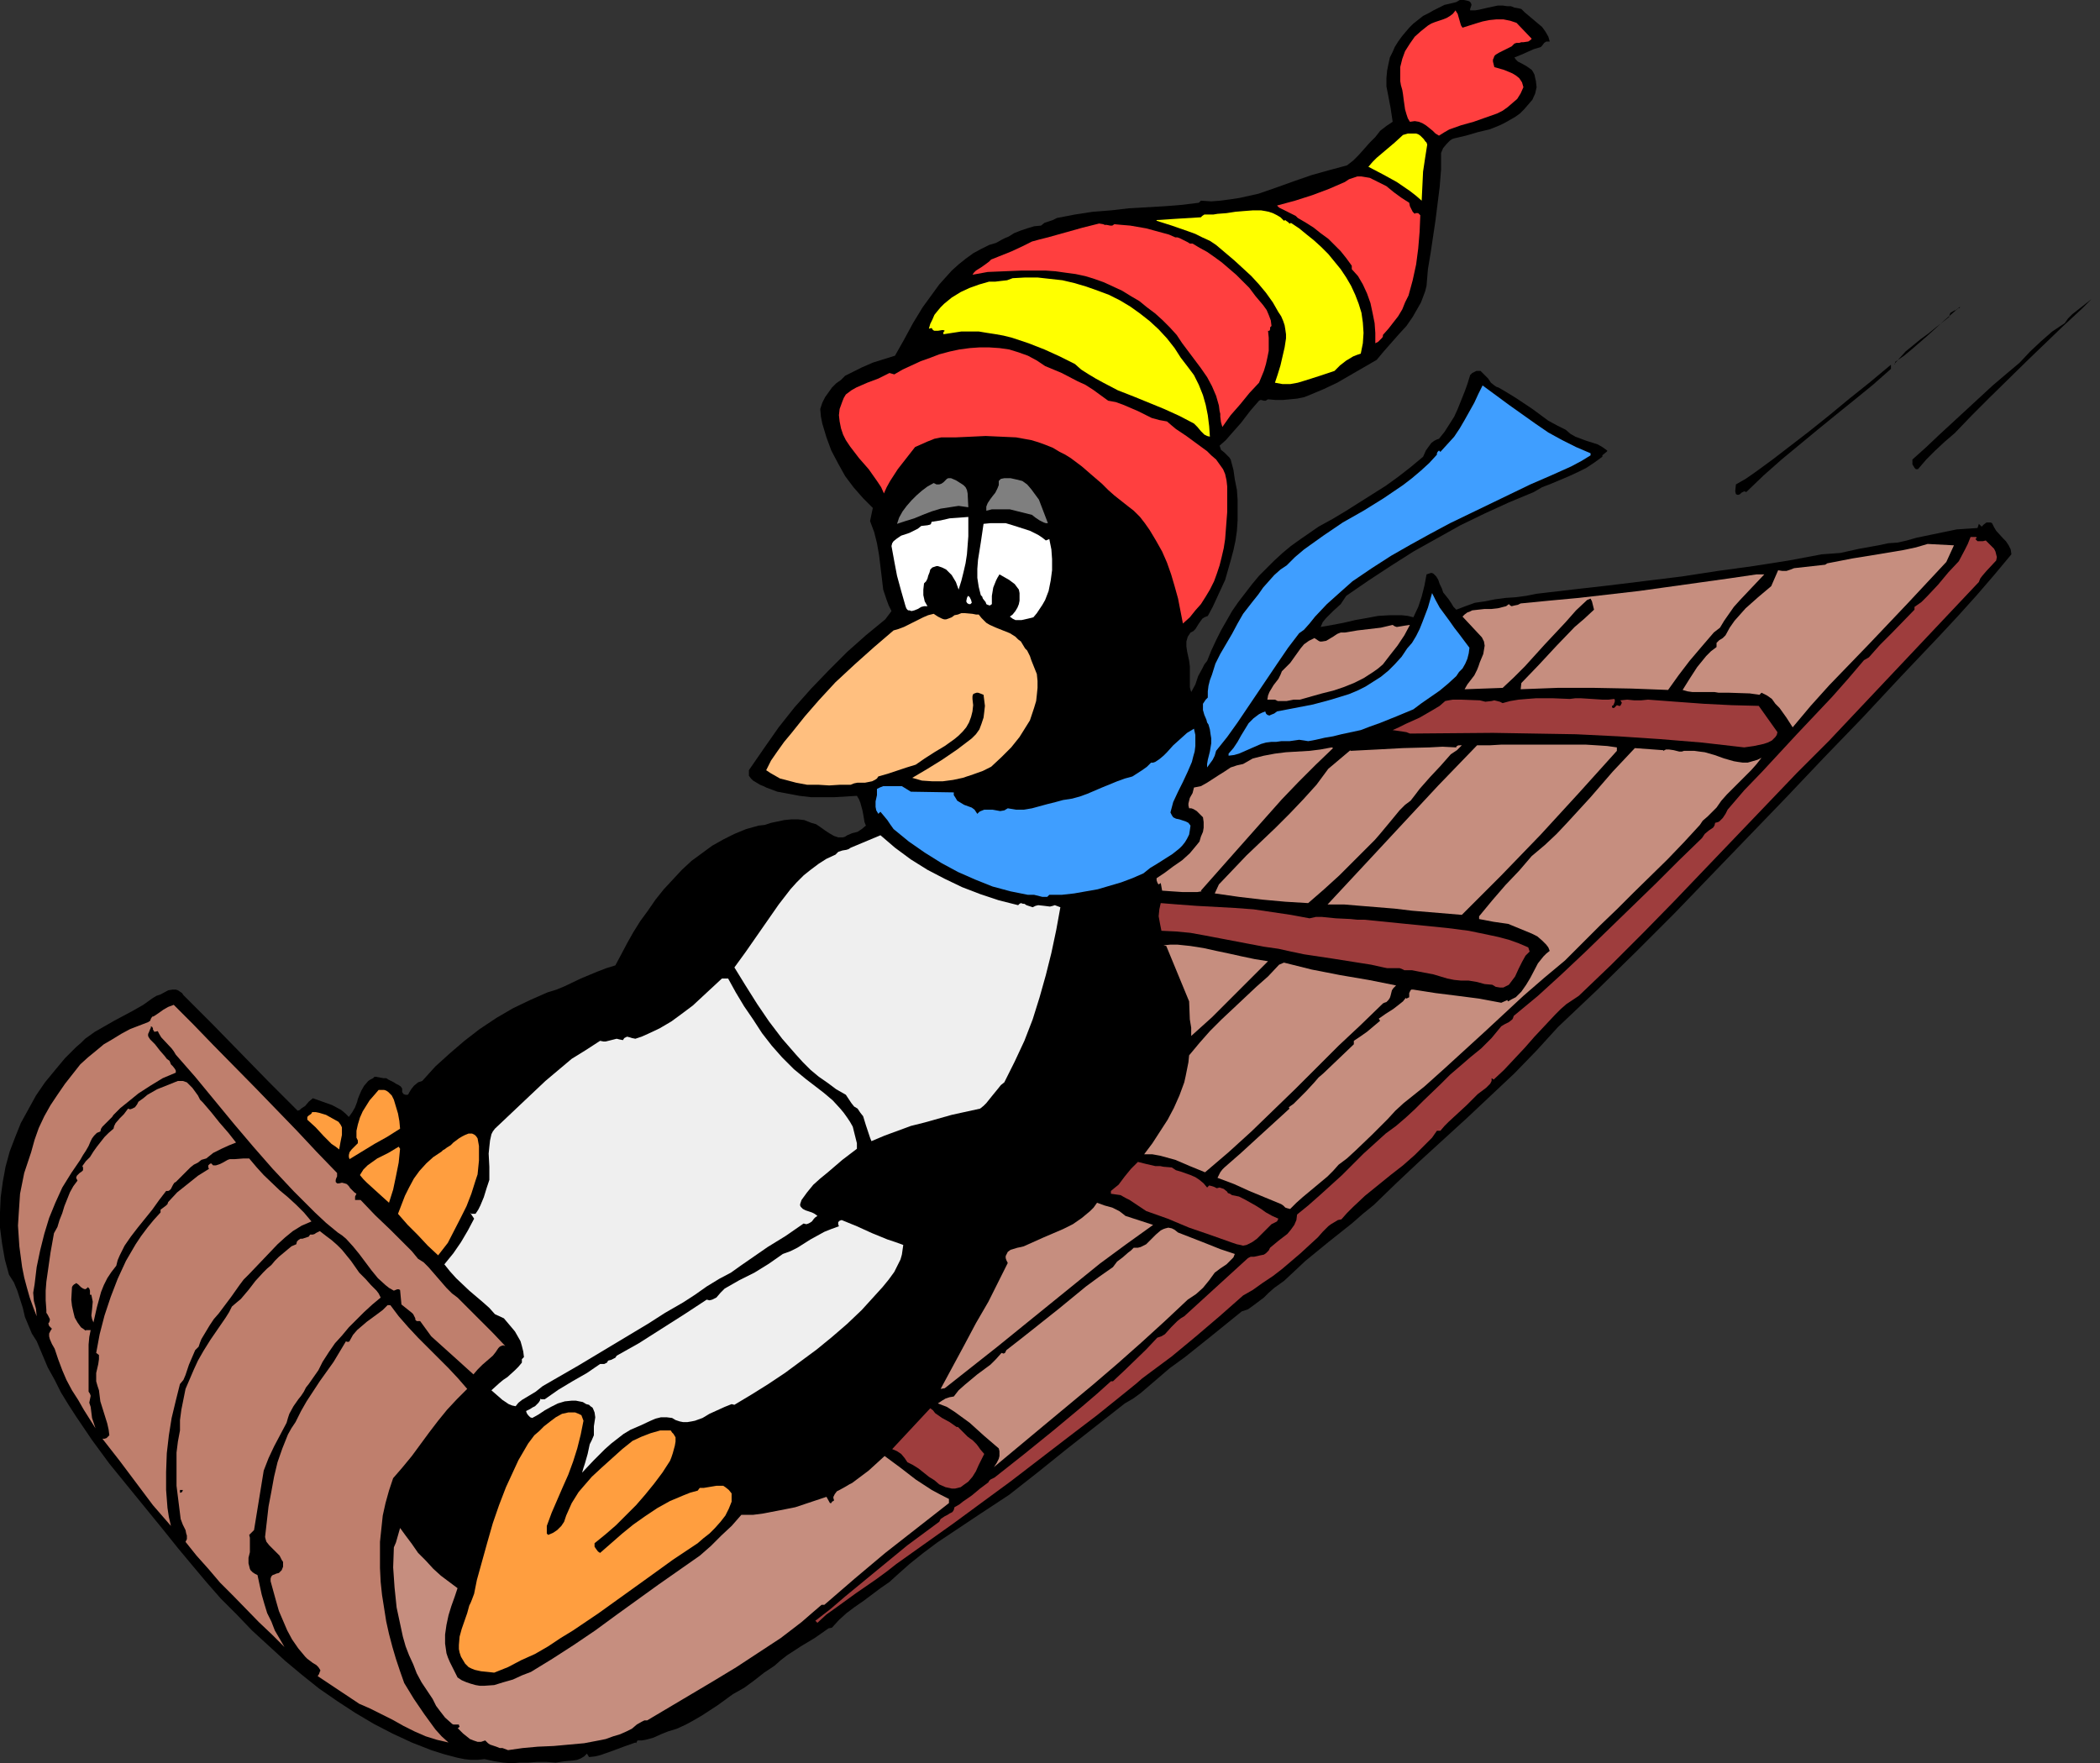 <?xml version="1.0" encoding="UTF-8" standalone="no"?>
<svg
   version="1.0"
   width="129.724mm"
   height="108.934mm"
   id="svg59"
   sodipodi:docname="Penguin Sledding.wmf"
   xmlns:inkscape="http://www.inkscape.org/namespaces/inkscape"
   xmlns:sodipodi="http://sodipodi.sourceforge.net/DTD/sodipodi-0.dtd"
   xmlns="http://www.w3.org/2000/svg"
   xmlns:svg="http://www.w3.org/2000/svg">
  <rect width="100%" height="100%" fill="#333333" stroke="none"/>
  <sodipodi:namedview
     id="namedview59"
     pagecolor="#ffffff"
     bordercolor="#000000"
     borderopacity="0.25"
     inkscape:showpageshadow="2"
     inkscape:pageopacity="0.0"
     inkscape:pagecheckerboard="0"
     inkscape:deskcolor="#d1d1d1"
     inkscape:document-units="mm" />
  <defs
     id="defs1">
    <pattern
       id="WMFhbasepattern"
       patternUnits="userSpaceOnUse"
       width="6"
       height="6"
       x="0"
       y="0" />
  </defs>
  <path
     style="fill:#000000;fill-opacity:1;fill-rule:evenodd;stroke:none"
     d="m 343.4,0.646 0.162,0.485 -0.162,0.485 -0.162,0.485 V 2.424 h 1.131 l 0.97,-0.162 2.101,-0.485 2.262,-0.485 h 1.131 l 1.131,0.162 h 0.808 l 0.808,0.323 0.97,0.162 0.646,0.162 0.808,0.808 0.97,0.808 2.101,1.777 0.97,0.808 0.808,1.131 0.646,1.131 0.323,1.131 h -0.485 -0.323 l -0.485,0.323 -0.485,0.646 -0.323,0.323 -1.616,0.485 -1.454,0.646 -1.454,0.646 -1.616,0.646 0.323,0.485 0.485,0.485 0.97,0.485 1.131,0.646 1.131,0.808 0.323,0.485 0.323,0.646 0.162,0.808 0.162,0.646 0.162,1.454 -0.323,1.454 -0.646,1.454 -0.97,1.131 -0.97,1.131 -0.97,0.97 -1.131,0.808 -1.131,0.646 -1.131,0.646 -1.293,0.646 -2.424,0.97 -2.747,0.646 -2.747,0.808 -2.747,0.646 -0.485,0.162 -0.485,0.323 -0.808,0.808 -0.808,0.97 -0.485,1.131 v 3.878 l -0.323,4.04 -0.485,3.878 -0.485,3.878 -1.131,7.595 -0.646,3.878 -0.323,3.878 -0.323,1.293 -0.485,1.293 -0.485,1.293 -0.646,1.131 -1.293,2.262 -1.454,2.101 -1.778,1.939 -3.555,4.04 -1.616,1.939 -3.07,1.777 -3.07,1.777 -3.07,1.777 -3.07,1.454 -3.07,1.293 -1.616,0.646 -1.616,0.323 -1.616,0.162 -1.778,0.162 h -1.616 l -1.778,-0.162 -0.323,0.162 -0.162,0.162 h -0.485 l -0.646,-0.162 h -0.162 l -0.323,0.162 -1.131,1.293 -0.97,1.131 -2.101,2.747 -2.424,2.747 -1.131,1.293 -1.454,1.293 0.162,0.485 0.162,0.485 0.808,0.646 0.485,0.485 0.323,0.323 0.323,0.323 0.323,0.485 0.646,2.424 0.323,2.262 0.485,2.424 0.162,2.262 v 2.424 2.424 l -0.162,2.424 -0.323,2.262 -0.485,2.262 -0.646,2.424 -0.646,2.262 -0.646,2.262 -0.97,2.101 -0.97,2.101 -0.97,2.101 -1.131,2.101 -0.808,0.323 -0.485,0.323 -0.808,1.131 -0.808,1.293 -0.485,0.485 -0.646,0.323 -0.323,0.485 -0.323,0.485 -0.323,1.131 v 1.131 l 0.162,1.131 0.485,2.262 0.162,1.293 v 1.131 1.131 1.454 1.131 l 0.162,0.646 0.162,0.485 0.97,-1.777 0.646,-1.939 0.97,-1.777 0.485,-0.97 0.646,-0.808 0.97,-2.424 1.131,-2.424 1.131,-2.262 1.293,-2.262 1.293,-2.262 1.454,-2.101 1.616,-2.101 1.616,-2.101 1.616,-1.939 1.778,-1.777 1.778,-1.777 1.939,-1.777 1.939,-1.616 2.262,-1.616 2.101,-1.454 2.101,-1.454 3.232,-1.777 3.232,-1.939 6.141,-3.878 3.07,-1.939 2.909,-2.101 2.909,-2.262 2.909,-2.424 0.646,-1.454 0.808,-1.131 0.485,-0.646 0.646,-0.485 0.646,-0.323 0.485,-0.162 1.293,-1.616 1.131,-1.777 1.131,-1.777 0.808,-1.777 1.616,-4.04 0.646,-1.777 0.646,-2.101 0.485,-0.485 0.646,-0.323 0.323,-0.162 h 0.485 0.485 l 0.323,0.323 0.646,0.646 0.808,0.808 0.646,0.97 0.808,0.646 0.485,0.323 0.485,0.162 1.939,1.131 2.101,1.293 3.878,2.585 3.717,2.747 2.101,1.131 1.939,0.97 1.131,0.97 1.131,0.646 1.293,0.485 1.293,0.485 2.586,0.808 1.131,0.646 1.131,0.808 v 0.162 l -0.162,0.162 -0.808,0.646 -0.162,0.162 v 0.323 l -1.778,1.293 -1.939,1.293 -1.939,0.97 -2.101,0.97 -4.202,1.777 -2.101,0.808 -1.939,1.131 -5.818,2.424 -5.656,2.585 -5.656,2.747 -5.494,3.07 -5.494,3.07 -5.333,3.393 -5.171,3.393 -5.171,3.555 -0.646,0.97 -0.646,0.97 -1.778,1.616 -1.616,1.616 -0.808,0.97 -0.485,1.131 2.747,-0.485 2.586,-0.485 2.747,-0.646 2.747,-0.485 2.586,-0.485 2.747,-0.162 h 2.747 l 1.454,0.162 1.293,0.323 1.131,-2.424 0.808,-2.424 0.646,-2.585 0.485,-2.585 0.485,-0.162 0.485,-0.162 h 0.323 l 0.323,0.162 0.646,0.646 0.485,0.808 0.323,0.97 0.485,0.97 0.323,0.97 0.646,0.808 0.646,0.808 0.646,0.97 0.485,0.808 0.323,0.323 0.323,0.323 2.101,-0.808 2.262,-0.808 2.262,-0.323 2.424,-0.485 2.424,-0.323 2.424,-0.162 2.424,-0.323 2.424,-0.485 8.242,-0.97 8.565,-0.97 17.13,-2.101 8.403,-1.293 8.242,-1.131 8.242,-1.293 7.757,-1.454 2.262,-0.162 2.101,-0.162 4.363,-0.97 4.525,-0.808 2.262,-0.485 2.262,-0.162 2.101,-0.485 2.262,-0.646 4.686,-0.97 4.686,-0.97 2.424,-0.162 2.424,-0.162 0.323,-0.97 0.646,0.646 0.485,-0.485 0.646,-0.485 h 0.808 0.162 l 0.323,0.162 0.485,0.97 0.485,0.808 1.616,1.777 0.646,0.646 0.646,0.97 0.485,0.97 0.162,1.131 -4.04,4.848 -4.04,4.686 -4.363,4.848 -4.363,4.686 -9.05,9.534 -8.888,9.534 -9.05,9.372 -8.888,9.372 -4.363,4.524 -4.363,4.524 -8.726,9.049 -8.565,8.887 -8.888,8.887 -9.05,8.887 -9.211,8.726 -5.01,5.494 -5.171,5.332 -5.494,5.171 -5.494,5.171 -11.15,10.18 -5.494,5.171 -5.171,5.009 -2.586,2.101 -2.586,2.262 -5.494,4.363 -5.333,4.363 -2.586,2.424 -2.424,2.262 -1.131,0.808 -1.131,0.808 -1.293,1.131 -1.131,1.131 -1.293,0.97 -1.293,0.97 -1.131,0.808 -1.454,0.485 -6.787,5.494 -6.464,5.171 -1.778,1.293 -1.778,1.293 -3.394,2.909 -3.394,2.909 -1.778,1.293 -1.939,1.131 -6.787,5.332 -6.787,5.332 -6.626,5.332 -6.787,5.332 -6.626,4.363 -6.787,4.524 -3.394,2.262 -3.232,2.424 -3.232,2.585 -2.909,2.585 -1.778,1.616 -2.101,1.454 -3.878,2.909 -2.101,1.454 -1.939,1.454 -1.778,1.616 -1.616,1.777 -0.808,0.162 -3.232,2.262 -1.616,0.97 -1.616,0.97 -3.232,2.101 -1.454,1.131 -1.454,1.293 -2.424,1.616 -2.262,1.777 -2.424,1.777 -2.586,1.454 -3.555,2.585 -3.717,2.424 -1.939,1.131 -1.778,0.97 -2.101,0.97 -2.101,0.646 -1.616,0.646 -1.778,0.808 -1.778,0.485 -0.97,0.162 h -0.97 l -0.323,0.646 -0.162,-0.162 -2.747,0.97 -1.293,0.485 -1.293,0.485 -2.747,0.97 -1.293,0.323 -1.454,0.162 -0.485,-0.808 -0.646,0.646 -0.808,0.485 -0.808,0.323 -0.97,0.162 -1.939,0.162 -2.101,0.323 -2.262,-0.162 h -2.101 l -2.101,0.162 h -1.939 l -1.939,0.162 -1.939,-0.162 -2.101,-0.323 -2.262,-0.485 -1.616,0.162 h -1.616 l -1.454,-0.162 -1.616,-0.323 -3.07,-0.808 -3.07,-0.97 -4.525,-1.777 -4.525,-2.101 -4.363,-2.262 -4.363,-2.585 -4.202,-2.747 -4.202,-2.909 -4.04,-3.232 -3.878,-3.232 -3.878,-3.555 -3.878,-3.555 -3.555,-3.716 -3.717,-3.716 -3.394,-3.878 -3.394,-4.04 -3.232,-3.878 -3.232,-4.04 -8.565,-10.503 -4.202,-5.171 -4.04,-5.494 -3.717,-5.494 -1.778,-2.747 -1.778,-2.909 -1.454,-2.909 -1.616,-2.909 L 9.858,316.223 8.565,313.152 7.434,311.375 6.626,309.436 5.818,307.497 5.333,305.396 4.04,301.357 3.232,299.418 2.101,297.64 1.131,294.085 0.485,290.369 0,286.652 v -3.555 l 0.162,-3.555 0.485,-3.555 0.646,-3.555 0.97,-3.555 1.293,-3.393 1.293,-3.232 1.778,-3.232 1.778,-3.232 2.101,-3.07 2.262,-2.747 2.424,-2.909 2.586,-2.585 1.131,-0.97 0.97,-0.97 2.262,-1.616 2.262,-1.293 2.262,-1.293 4.525,-2.424 2.262,-1.293 2.262,-1.616 0.808,-0.485 0.97,-0.323 1.778,-0.97 0.97,-0.162 h 0.808 l 0.485,0.162 0.485,0.323 0.485,0.323 0.323,0.485 6.787,6.787 6.626,6.787 6.626,6.787 6.626,6.625 0.485,-0.162 0.323,-0.323 0.97,-0.646 0.808,-0.97 0.97,-0.808 2.262,0.808 2.262,0.808 2.101,1.131 0.97,0.808 0.808,0.808 0.808,-1.131 0.646,-1.131 0.485,-1.293 0.162,-0.646 0.323,-0.808 0.485,-1.131 0.646,-1.131 0.97,-1.131 0.485,-0.323 0.646,-0.323 0.323,-0.323 h 0.323 l 1.778,0.323 h 0.323 0.323 l 0.485,0.323 0.646,0.323 0.646,0.323 0.485,0.323 0.646,0.323 0.485,0.323 0.323,0.485 v 0.808 l 0.323,0.485 0.485,0.162 h 0.485 l 0.162,-0.162 0.162,-0.323 0.485,-0.808 0.646,-0.808 0.97,-0.808 0.485,-0.162 0.485,-0.162 3.07,-3.393 3.394,-3.07 3.394,-2.909 3.555,-2.747 3.878,-2.585 3.878,-2.262 4.04,-1.939 4.04,-1.777 2.101,-0.646 1.939,-0.808 3.717,-1.777 3.878,-1.616 2.101,-0.808 2.101,-0.646 1.293,-2.424 1.454,-2.747 1.454,-2.585 1.616,-2.585 1.778,-2.424 1.778,-2.585 1.939,-2.424 2.101,-2.262 2.101,-2.262 2.262,-2.101 2.424,-1.777 2.424,-1.777 2.586,-1.454 2.586,-1.293 2.747,-1.131 2.909,-0.808 1.454,-0.162 1.454,-0.485 3.07,-0.646 1.616,-0.162 h 1.616 l 1.454,0.162 1.616,0.646 1.131,0.323 0.97,0.646 1.131,0.808 0.97,0.646 1.131,0.646 0.97,0.323 h 0.646 0.485 l 0.485,-0.162 0.485,-0.323 1.131,-0.485 1.293,-0.323 0.97,-0.646 0.97,-0.808 -0.323,-0.808 -0.162,-0.97 -0.162,-0.97 -0.162,-0.808 -0.485,-1.777 -0.323,-0.808 -0.485,-0.808 -5.333,0.323 h -2.747 -2.586 l -2.747,-0.323 -2.586,-0.485 -2.586,-0.485 -2.586,-0.97 -0.646,-0.323 -0.808,-0.323 -0.808,-0.485 -0.808,-0.485 -0.485,-0.485 -0.485,-0.646 v -0.323 -0.485 -0.485 l 0.323,-0.485 3.232,-4.686 3.394,-4.848 3.717,-4.686 3.878,-4.363 4.202,-4.363 4.202,-4.201 4.363,-3.878 4.525,-3.716 1.454,-1.939 -0.646,-1.293 -0.485,-1.293 -0.808,-2.424 -0.323,-2.747 -0.646,-5.332 -0.485,-2.747 -0.646,-2.585 -0.485,-1.293 -0.485,-1.293 0.646,-3.07 -2.262,-2.262 -2.262,-2.585 -1.939,-2.585 -1.616,-2.909 -1.616,-3.07 -1.131,-3.07 -0.97,-3.232 -0.323,-1.616 -0.162,-1.777 0.485,-1.454 0.646,-1.293 0.808,-1.131 0.808,-1.131 0.97,-0.97 1.131,-0.808 0.97,-0.97 1.293,-0.646 2.586,-1.293 2.586,-1.131 2.586,-0.808 2.586,-0.808 2.101,-3.716 2.101,-3.878 2.262,-3.716 2.586,-3.555 1.293,-1.777 1.454,-1.616 1.454,-1.616 1.616,-1.454 1.616,-1.293 1.778,-1.293 1.778,-0.97 1.939,-0.97 1.616,-0.485 1.454,-0.808 0.646,-0.323 0.808,-0.323 1.293,-0.808 1.616,-0.646 1.454,-0.485 1.616,-0.485 1.616,-0.162 0.808,-0.646 0.97,-0.323 0.97,-0.323 0.97,-0.485 4.202,-0.808 4.202,-0.646 4.202,-0.323 4.202,-0.485 8.403,-0.485 4.04,-0.323 3.878,-0.485 0.485,-0.485 2.424,0.162 2.101,-0.162 2.424,-0.323 2.101,-0.323 4.363,-0.97 4.202,-1.454 4.04,-1.454 4.202,-1.454 4.04,-1.131 4.202,-1.131 1.454,-1.131 1.293,-1.293 2.586,-2.909 1.293,-1.293 1.131,-1.454 1.454,-1.131 1.454,-0.97 -0.485,-3.232 -0.646,-3.393 -0.323,-1.616 v -1.939 l 0.162,-1.777 0.323,-1.616 0.323,-1.454 0.646,-1.293 0.485,-1.131 0.808,-1.293 0.808,-1.131 0.808,-0.97 0.97,-1.131 0.97,-0.97 2.262,-1.777 1.293,-0.646 1.131,-0.646 1.293,-0.646 1.293,-0.646 1.454,-0.323 1.293,-0.323 L 340.814,0 h 0.97 l 0.808,0.162 0.485,0.162 z"
     id="path1" />
  <path
     style="fill:#ff3f3f;fill-opacity:1;fill-rule:evenodd;stroke:none"
     d="m 341.46,6.463 3.07,-0.97 1.616,-0.485 1.616,-0.323 1.616,-0.162 h 1.616 l 1.616,0.323 1.454,0.485 3.555,3.716 -0.323,0.323 -0.485,0.323 -1.131,0.162 h -0.485 l -0.485,0.162 h -0.646 l -0.485,0.162 -0.646,0.646 -0.97,0.485 -0.97,0.485 -0.97,0.485 -0.808,0.485 -0.323,0.323 -0.162,0.485 -0.162,0.323 v 0.485 l 0.162,0.646 0.162,0.646 2.262,0.646 1.939,0.808 0.808,0.485 0.808,0.646 0.646,0.97 0.323,1.131 -0.646,1.454 -0.808,1.293 -1.131,0.97 -1.131,0.97 -1.131,0.808 -1.293,0.646 -2.747,0.97 -2.747,0.97 -2.909,0.808 -2.747,0.97 -1.131,0.646 -1.293,0.808 -0.808,-0.485 -0.646,-0.646 -1.616,-1.293 -0.808,-0.485 -0.808,-0.323 -0.97,-0.162 -1.131,0.162 -0.485,-0.808 -0.323,-0.97 -0.323,-1.131 -0.162,-1.131 -0.162,-1.131 -0.162,-1.293 -0.162,-0.97 -0.323,-1.131 -0.162,-0.97 v -1.131 -2.101 l 0.485,-1.939 0.646,-1.777 1.131,-1.777 1.131,-1.616 1.454,-1.293 1.616,-1.293 0.808,-0.485 0.808,-0.323 0.97,-0.323 0.97,-0.323 0.808,-0.323 0.808,-0.485 0.646,-0.485 0.646,-0.808 0.162,0.323 0.323,0.485 0.323,1.131 0.323,1.131 0.162,0.485 z"
     id="path2" />
  <path
     style="fill:#ffff00;fill-opacity:1;fill-rule:evenodd;stroke:none"
     d="m 333.219,33.771 -0.485,3.07 -0.485,3.232 -0.162,3.393 -0.162,3.393 -1.293,-1.131 -1.454,-1.131 -3.07,-2.101 -3.232,-1.777 -3.394,-1.777 0.97,-1.131 0.97,-0.97 2.101,-1.777 2.101,-1.777 1.939,-1.777 1.131,-0.323 h 1.293 0.646 l 0.485,0.162 0.485,0.323 0.485,0.485 0.323,0.323 0.323,0.485 0.323,0.323 z"
     id="path3" />
  <path
     style="fill:#ff3f3f;fill-opacity:1;fill-rule:evenodd;stroke:none"
     d="m 329.017,47.345 0.162,0.808 0.323,0.646 0.323,0.646 0.485,0.485 0.162,-0.162 h 0.162 0.323 0.162 l 0.485,0.485 -0.162,3.878 -0.323,3.878 -0.485,3.716 -0.808,3.716 -0.485,1.777 -0.485,1.777 -0.808,1.616 -0.646,1.616 -0.97,1.616 -1.131,1.454 -1.131,1.454 -1.293,1.454 v 0.323 l -0.162,0.323 -0.485,0.485 -0.485,0.485 -0.646,0.323 v -2.424 l -0.162,-2.262 -0.485,-2.424 -0.485,-2.262 -0.808,-2.262 -0.97,-2.101 -1.131,-1.939 -1.454,-1.616 v -0.808 l -1.293,-1.777 -1.293,-1.616 -1.454,-1.454 -1.454,-1.454 -1.778,-1.293 -1.616,-1.293 -1.778,-1.131 -1.939,-1.131 -0.485,-0.485 -0.646,-0.323 -1.293,-0.646 -1.293,-0.646 -0.646,-0.323 -0.485,-0.485 4.202,-1.131 4.04,-1.293 3.878,-1.454 3.717,-1.616 0.97,-0.646 0.97,-0.323 0.97,-0.323 h 0.97 l 0.97,0.162 0.97,0.162 0.97,0.485 0.97,0.485 1.939,0.97 1.778,1.454 1.778,1.293 z"
     id="path4" />
  <path
     style="fill:#ffff00;fill-opacity:1;fill-rule:evenodd;stroke:none"
     d="m 301.384,52.031 1.939,1.293 1.778,1.454 1.616,1.293 1.778,1.616 1.616,1.616 1.454,1.777 1.454,1.777 1.293,1.939 1.131,1.939 0.97,2.101 0.808,2.101 0.646,2.101 0.323,2.262 0.162,2.424 -0.162,2.424 -0.485,2.424 -0.97,0.323 -0.808,0.323 -1.616,0.97 -1.454,1.131 -1.293,1.293 -3.394,1.131 -3.555,1.131 -1.616,0.485 -1.778,0.323 h -1.778 l -1.778,-0.323 0.646,-1.939 0.646,-2.101 0.485,-2.101 0.485,-2.101 0.323,-2.101 v -0.97 l -0.162,-1.131 -0.162,-0.97 -0.323,-0.97 -0.485,-1.131 -0.646,-0.97 -1.293,-2.262 -1.616,-2.262 -1.616,-1.939 -1.778,-1.939 -2.101,-1.939 -1.939,-1.777 -2.101,-1.777 -2.101,-1.777 -1.454,-0.97 -1.778,-0.808 -1.616,-0.808 -1.778,-0.646 -3.717,-1.293 -3.555,-1.131 v -0.162 l 5.01,-0.323 5.333,-0.323 0.323,-0.323 0.485,-0.323 h 0.97 1.131 l 0.97,-0.162 2.101,-0.162 2.101,-0.323 1.939,-0.162 2.101,-0.162 h 1.939 l 0.97,0.162 0.808,0.162 0.97,0.323 0.97,0.485 0.808,0.485 0.808,0.808 0.323,-0.162 0.162,0.162 0.485,0.323 0.323,0.323 h 0.162 z"
     id="path5" />
  <path
     style="fill:#ff3f3f;fill-opacity:1;fill-rule:evenodd;stroke:none"
     d="m 260.176,52.354 1.778,0.162 1.939,0.162 3.717,0.646 1.778,0.485 1.778,0.485 1.778,0.485 1.454,0.646 h 0.485 l 0.485,0.162 0.97,0.485 0.97,0.485 0.485,0.323 h 0.646 l 1.616,0.97 1.778,0.97 1.616,1.131 1.778,1.293 3.394,2.909 3.07,3.07 1.454,1.939 1.778,2.101 0.808,1.131 0.485,1.131 0.485,1.293 0.162,1.293 -0.162,0.162 -0.162,0.162 v 0.485 l -0.162,0.323 h -0.162 -0.162 l 0.162,1.616 v 1.616 1.454 l -0.323,1.616 -0.323,1.454 -0.485,1.616 -1.131,2.747 -2.262,2.424 -2.101,2.585 -2.262,2.585 -1.939,2.747 -0.323,-1.131 -0.162,-1.293 V 96.628 l -0.162,-0.646 -0.162,-1.293 -0.323,-1.131 -0.323,-1.131 -0.97,-2.262 -1.131,-2.101 -1.454,-2.101 -1.454,-1.939 -1.454,-1.939 -1.454,-1.939 -1.293,-1.939 -1.616,-1.777 -1.616,-1.616 -1.778,-1.616 -1.939,-1.454 -1.778,-1.454 -1.939,-1.131 -2.101,-1.293 -2.101,-0.97 -2.101,-0.97 -2.262,-0.808 -2.101,-0.646 -2.262,-0.485 -2.424,-0.323 -2.262,-0.323 -2.262,-0.162 h -2.424 -3.394 l -3.878,0.162 -3.878,0.162 -1.778,0.323 -1.778,0.323 0.323,-0.485 0.485,-0.485 1.293,-0.808 1.131,-0.808 0.646,-0.485 0.485,-0.485 2.424,-0.97 2.424,-0.97 2.424,-1.131 2.262,-1.131 1.778,-0.485 1.939,-0.485 4.04,-1.131 4.04,-1.131 3.878,-0.97 0.97,0.162 0.323,0.162 h 0.485 l 0.808,0.162 h 0.485 z"
     id="path6" />
  <path
     style="fill:#ffff00;fill-opacity:1;fill-rule:evenodd;stroke:none"
     d="m 275.689,83.54 1.616,2.101 1.454,1.939 1.131,2.262 0.97,2.424 0.646,2.262 0.485,2.424 0.323,2.585 0.162,2.424 -0.646,-0.162 -0.646,-0.323 -0.808,-0.808 -0.808,-0.97 -0.808,-0.808 -3.394,-1.777 -3.555,-1.616 -3.555,-1.454 -3.555,-1.454 -3.717,-1.454 -3.394,-1.777 -1.778,-0.97 -1.616,-0.97 -1.778,-1.131 -1.454,-1.293 -3.555,-1.777 -3.555,-1.616 -3.717,-1.454 -3.878,-1.293 -1.939,-0.485 -1.778,-0.323 -2.101,-0.323 -1.939,-0.323 h -2.101 -1.939 l -2.101,0.323 -2.101,0.323 v -0.323 -0.162 l 0.323,-0.323 -0.323,-0.162 h -0.323 l -0.97,0.162 h -0.323 -0.485 l -0.323,-0.162 -0.323,-0.485 -0.646,0.162 0.323,-1.131 0.485,-0.97 0.485,-1.131 0.646,-0.808 0.808,-0.97 0.808,-0.808 1.778,-1.454 2.101,-1.293 2.101,-0.97 2.262,-0.808 2.262,-0.646 h 1.454 l 1.293,-0.162 1.454,-0.162 1.293,-0.485 2.909,-0.162 h 2.909 l 2.909,0.323 2.909,0.323 2.747,0.646 2.747,0.808 2.747,0.97 2.586,0.97 2.586,1.293 2.424,1.454 2.262,1.616 2.262,1.777 2.101,1.939 1.939,2.101 1.778,2.262 z"
     id="path7" />
  <path
     style="fill:#000000;fill-opacity:1;fill-rule:evenodd;stroke:none"
     d="m 490.294,67.866 -4.202,4.201 -4.363,4.04 -8.565,8.241 -8.565,8.402 -4.202,4.201 -4.04,4.201 -2.262,1.939 -2.262,2.101 -2.101,2.101 -1.939,2.262 h -0.485 l -0.323,-0.323 -0.485,-0.808 v 0 -1.131 l 3.07,-2.747 3.07,-2.909 12.605,-11.634 3.232,-2.747 3.07,-2.585 2.424,-2.585 2.586,-2.424 2.586,-2.262 2.909,-1.939 0.808,-1.131 0.97,-0.97 2.262,-1.777 2.262,-1.777 0.97,-0.97 z"
     id="path8" />
  <path
     style="fill:#000000;fill-opacity:1;fill-rule:evenodd;stroke:none"
     d="m 457.651,71.582 -3.717,3.232 -3.717,3.393 -3.717,3.232 -1.939,1.616 -2.101,1.454 v 0.485 h -0.162 l -0.162,0.162 1.293,-1.454 1.454,-1.616 3.555,-2.909 1.778,-1.293 1.778,-1.454 1.454,-1.131 1.616,-1.293 0.162,-0.646 0.162,-0.323 0.808,-0.485 0.485,-0.162 0.323,-0.323 0.485,-0.162 z"
     id="path9" />
  <path
     style="fill:#ff3f3f;fill-opacity:1;fill-rule:evenodd;stroke:none"
     d="m 244.016,85.479 3.878,1.616 3.717,1.939 1.778,0.808 1.778,1.131 1.778,1.293 1.778,1.293 1.778,0.323 1.778,0.646 3.394,1.454 3.232,1.616 1.778,0.485 1.778,0.323 1.131,0.97 0.97,0.808 2.424,1.616 2.424,1.777 2.424,1.777 0.97,0.97 1.131,0.97 0.808,1.131 0.808,1.131 0.485,1.131 0.323,1.454 0.162,1.454 v 1.616 4.363 l -0.323,4.201 -0.162,2.101 -0.323,2.101 -0.485,2.101 -0.485,1.939 -0.646,1.939 -0.646,1.777 -0.97,1.939 -0.97,1.616 -1.131,1.777 -1.293,1.454 -1.293,1.616 -1.616,1.454 -1.131,-5.817 -0.808,-2.909 -0.808,-2.747 -0.97,-2.747 -1.131,-2.585 -1.454,-2.585 -1.454,-2.424 -1.131,-1.616 -1.131,-1.454 -1.454,-1.454 -1.454,-1.131 -3.07,-2.424 -1.454,-1.293 -1.454,-1.454 -2.262,-1.939 -2.424,-2.101 -2.586,-1.939 -1.293,-0.808 -1.293,-0.646 -1.616,-0.97 -1.616,-0.646 -1.778,-0.646 -1.616,-0.485 -1.778,-0.323 -1.778,-0.323 -3.555,-0.162 -3.555,-0.162 -3.394,0.162 -3.555,0.162 h -3.394 l -0.808,0.162 -0.808,0.162 -1.616,0.646 -1.454,0.646 -1.454,0.646 -4.04,5.171 -1.778,2.747 -0.808,1.454 -0.646,1.454 -0.646,-1.454 -0.97,-1.454 -1.939,-2.747 -1.131,-1.293 -1.131,-1.293 -2.101,-2.747 -0.97,-1.454 -0.646,-1.293 -0.485,-1.454 -0.323,-1.616 -0.162,-1.454 0.162,-1.454 0.646,-1.777 0.323,-0.808 0.485,-0.808 1.293,-0.97 1.131,-0.646 2.586,-1.131 1.293,-0.485 1.293,-0.485 2.586,-1.293 1.131,0.323 1.939,-1.131 2.101,-0.97 2.101,-0.97 2.262,-0.808 2.101,-0.808 2.424,-0.646 2.262,-0.485 2.424,-0.323 2.262,-0.162 h 2.262 l 2.424,0.162 2.262,0.323 2.101,0.646 2.262,0.808 2.101,1.131 z"
     id="path10" />
  <path
     style="fill:#000000;fill-opacity:1;fill-rule:evenodd;stroke:none"
     d="m 441.491,86.125 -4.202,3.716 -4.363,3.555 -4.202,3.393 -4.363,3.555 -8.403,6.948 -4.202,3.716 -4.04,3.878 -0.485,-0.162 -0.323,0.162 -0.323,0.162 -0.323,0.323 -0.323,0.162 h -0.323 l -0.323,-0.162 -0.162,-0.646 v 0 l 0.162,-1.616 2.262,-1.293 2.101,-1.454 4.202,-3.07 4.202,-3.232 4.202,-3.232 4.848,-3.878 4.686,-3.878 4.848,-3.878 4.848,-4.04 z"
     id="path11" />
  <path
     style="fill:#3f9eff;fill-opacity:1;fill-rule:evenodd;stroke:none"
     d="m 371.356,105.838 v 0.485 l -2.101,1.293 -2.424,1.293 -4.686,2.101 -4.848,2.101 -4.686,2.262 -9.373,4.524 -4.686,2.262 -4.525,2.424 -4.686,2.585 -4.525,2.585 -4.525,2.909 -4.525,3.07 -2.909,2.585 -3.07,2.747 -2.747,2.909 -1.293,1.616 -1.293,1.454 -1.131,0.808 -2.586,3.393 -2.424,3.555 -4.686,6.948 -4.686,6.948 -2.424,3.393 -2.586,3.232 -0.323,1.131 -0.485,0.97 -1.293,1.777 v -0.808 l 0.162,-0.97 0.485,-1.939 0.323,-1.939 v -1.131 l -0.162,-0.97 -0.162,-1.131 -0.323,-1.131 -0.323,-0.485 -0.162,-0.646 -0.485,-1.131 -0.323,-1.131 v -0.97 -0.485 l 0.323,-0.485 0.323,-0.485 0.485,-0.485 v -1.454 l 0.162,-1.293 0.323,-1.293 0.485,-1.293 0.808,-2.585 1.131,-2.262 2.747,-4.686 1.293,-2.424 1.293,-2.262 1.131,-1.454 1.131,-1.454 1.293,-1.616 1.131,-1.616 1.293,-1.454 1.293,-1.454 1.454,-1.293 1.454,-0.97 1.939,-1.939 2.101,-1.777 2.262,-1.616 2.262,-1.616 4.525,-3.07 4.848,-2.747 4.686,-2.909 4.525,-3.07 2.101,-1.616 2.101,-1.777 1.939,-1.777 1.778,-1.939 v -0.323 l 0.162,-0.323 0.323,-0.323 0.323,0.323 1.616,-1.777 1.616,-1.777 1.293,-1.939 1.131,-1.939 2.262,-4.04 0.97,-2.101 0.97,-1.939 6.141,4.524 6.141,4.363 3.07,2.101 3.232,1.777 3.232,1.616 z"
     id="path12" />
  <path
     style="fill:#000000;fill-opacity:1;fill-rule:evenodd;stroke:none"
     d="m 243.531,106.808 4.04,2.909 4.04,2.909 3.878,3.07 3.878,3.07 3.394,3.555 1.616,1.777 1.454,1.939 1.293,1.939 1.131,2.262 0.97,2.262 0.808,2.424 1.131,4.04 1.131,4.363 0.97,4.363 0.808,4.363 0.485,4.524 0.162,4.524 v 2.262 l -0.162,2.262 -0.162,2.262 -0.485,2.262 -0.808,0.485 -0.646,0.808 -0.646,0.808 -0.646,0.808 -1.778,1.454 -1.939,1.293 -1.939,1.293 -1.939,0.97 -4.04,2.262 -4.04,2.101 -5.01,1.616 -5.01,1.293 -2.586,0.323 -2.586,0.485 -2.586,0.162 -2.747,0.162 -0.646,0.485 -1.131,-0.323 -0.97,-0.323 -1.131,-0.162 -1.131,-0.162 -2.101,-0.323 -0.97,-0.485 -0.97,-0.485 1.293,-0.485 1.454,-0.808 1.454,-0.808 1.293,-0.808 2.586,-1.939 2.424,-2.262 2.262,-2.424 1.939,-2.585 1.778,-2.747 1.293,-2.747 0.485,-2.262 0.323,-2.101 v -2.424 -2.101 l -0.323,-2.424 -0.646,-2.101 -0.646,-2.101 -0.808,-1.939 -0.646,-0.485 -0.646,-0.485 -0.485,-0.485 -0.162,-0.323 -0.162,-0.323 1.778,-1.293 1.454,-1.293 1.454,-1.454 1.293,-1.616 0.97,-1.616 0.808,-1.777 0.485,-2.101 0.162,-0.97 0.162,-1.131 0.162,-1.777 0.162,-1.939 -0.162,-1.777 -0.323,-1.777 -0.646,-3.393 -0.808,-3.393 -0.97,-1.777 -0.97,-1.939 -0.97,-2.101 -0.97,-1.939 -0.646,-0.808 -0.646,-0.97 -0.646,-0.646 -0.97,-0.485 -0.97,-0.485 -0.97,-0.162 h -1.293 -1.293 l -1.616,0.323 -1.778,0.485 -0.646,0.162 -0.646,0.485 -0.485,0.646 -0.323,0.808 v 0.646 0.646 l -0.323,1.131 -0.485,1.131 -0.323,1.293 0.162,-0.808 -0.162,-0.646 -0.485,-1.131 -0.323,-0.646 -0.485,-0.485 -0.485,-1.293 -1.131,-0.808 -1.293,-0.646 -1.131,-0.485 -1.454,-0.323 -1.293,-0.162 h -1.293 l -1.454,0.485 -1.293,0.646 -2.747,2.101 -2.586,2.262 -1.293,1.131 -1.131,1.293 -0.808,1.454 -0.808,1.454 v -0.97 l 0.323,-0.97 0.485,-0.97 0.485,-0.97 1.293,-2.101 1.131,-2.101 1.131,-1.777 1.293,-1.777 1.616,-1.454 1.778,-1.131 1.939,-0.97 0.97,-0.323 1.131,-0.323 2.262,-0.162 h 1.293 1.293 l 4.363,0.162 4.686,0.323 2.101,0.323 2.262,0.485 2.101,0.646 z"
     id="path13" />
  <path
     style="fill:#7f7f7f;fill-opacity:1;fill-rule:evenodd;stroke:none"
     d="m 225.917,115.21 0.162,3.232 -1.131,-0.162 -1.131,-0.162 -2.101,0.323 -2.101,0.323 -2.101,0.646 -2.101,0.808 -1.939,0.808 -2.101,0.646 -1.939,0.646 0.485,-1.454 0.808,-1.454 0.97,-1.293 1.131,-1.293 1.131,-1.131 1.293,-1.131 1.293,-0.97 1.454,-0.808 0.323,0.162 0.323,0.162 h 0.646 l 0.485,-0.162 0.485,-0.323 0.808,-0.808 0.323,-0.162 h 0.646 l 1.131,0.485 1.293,0.808 0.485,0.323 0.485,0.485 0.323,0.646 z"
     id="path14" />
  <path
     style="fill:#7f7f7f;fill-opacity:1;fill-rule:evenodd;stroke:none"
     d="m 242.561,116.665 2.101,5.494 h -0.485 l -0.485,-0.162 -0.97,-0.485 -0.485,-0.323 -0.485,-0.323 -0.808,-0.646 -2.586,-0.646 -2.586,-0.646 h -1.454 -1.293 -1.454 l -1.293,0.323 v -0.97 l 0.323,-0.808 0.646,-0.97 0.485,-0.646 0.646,-0.808 0.485,-0.97 0.323,-0.808 v -0.97 l 0.485,-0.485 0.808,-0.162 h 1.454 l 1.454,0.323 1.293,0.323 1.131,0.808 0.97,1.131 z"
     id="path15" />
  <path
     style="fill:#ffffff;fill-opacity:1;fill-rule:evenodd;stroke:none"
     d="m 226.078,120.704 v 4.524 l -0.323,4.201 -0.323,2.101 -0.485,2.101 -0.485,1.939 -0.646,2.101 -0.646,-1.777 -0.485,-0.808 -0.485,-0.808 -0.646,-0.646 -0.646,-0.646 -0.97,-0.485 -0.97,-0.323 h -0.323 l -0.485,0.162 -0.485,0.162 -0.485,0.485 -0.162,0.646 -0.323,0.808 -0.162,0.646 -0.323,0.646 -0.485,0.485 -0.162,1.454 v 1.293 l 0.323,1.454 0.646,1.131 h -0.808 l -0.646,0.162 -0.808,0.485 -0.808,0.323 -0.646,0.162 -0.485,-0.162 h -0.323 l -0.323,-0.323 -0.162,-0.323 -0.162,-0.485 -0.97,-3.393 -0.97,-3.555 -0.646,-3.393 -0.646,-3.555 0.162,-0.646 0.323,-0.485 0.808,-0.646 0.97,-0.646 0.97,-0.323 0.97,-0.323 0.97,-0.485 0.97,-0.485 0.808,-0.646 1.454,-0.162 0.646,-0.162 0.162,-0.162 0.162,-0.485 2.101,-0.323 2.101,-0.485 2.262,-0.162 z"
     id="path16" />
  <path
     style="fill:#ffffff;fill-opacity:1;fill-rule:evenodd;stroke:none"
     d="m 244.177,126.198 0.808,-0.323 0.485,2.424 0.162,2.262 v 2.585 l -0.323,2.424 -0.485,2.424 -0.808,2.101 -0.646,1.131 -0.646,0.97 -0.646,0.97 -0.808,0.97 -1.293,0.323 -1.454,0.323 h -0.808 -0.646 l -0.646,-0.323 -0.646,-0.485 0.646,-0.485 0.646,-0.808 0.485,-0.808 0.323,-0.808 0.162,-0.808 v -0.808 -0.97 l -0.162,-0.808 -0.485,-0.646 -0.485,-0.646 -1.293,-0.97 -1.131,-0.646 -1.131,-0.646 -0.485,0.808 -0.323,0.646 -0.323,0.808 -0.323,0.808 -0.323,1.939 v 1.939 l -0.485,0.323 -0.485,-0.162 -0.323,-0.162 -0.162,-0.485 -0.646,-0.808 -0.162,-0.485 -0.323,-0.323 -0.485,-1.939 -0.323,-2.101 v -2.101 l 0.162,-2.101 0.646,-4.04 0.646,-4.363 1.616,-0.162 h 1.778 1.778 l 1.616,0.485 4.04,1.293 1.939,0.97 0.97,0.646 z"
     id="path17" />
  <path
     style="fill:#9e3d3d;fill-opacity:1;fill-rule:evenodd;stroke:none"
     d="m 461.367,125.39 0.162,0.162 -0.162,0.162 -0.162,0.162 0.323,0.323 0.162,0.162 h 0.646 0.646 l 0.646,-0.162 0.97,0.97 0.97,0.97 0.323,0.646 0.162,0.646 0.162,0.646 -0.162,0.808 -2.262,2.424 -0.97,1.131 -0.485,0.646 -0.323,0.808 -35.067,37.165 -7.434,7.433 -7.11,7.433 -14.382,15.027 -7.11,7.433 -7.272,7.433 -7.434,7.433 -7.595,7.271 -1.454,0.97 -1.454,0.97 -1.293,1.131 -1.293,1.293 -2.424,2.585 -2.424,2.585 -2.262,2.585 -2.424,2.585 -2.424,2.585 -2.424,2.262 -0.485,-0.323 v 0.646 l -0.323,0.646 -0.485,0.485 -0.485,0.485 -1.293,0.97 -0.646,0.485 -0.646,0.646 -0.97,0.97 -0.97,0.97 -2.101,1.939 -2.101,1.939 -0.97,0.97 -0.97,1.131 h -0.808 l -1.131,1.616 -1.293,1.293 -2.747,2.747 -2.747,2.424 -2.909,2.262 -5.979,4.848 -2.747,2.585 -1.454,1.454 -1.293,1.454 -0.808,0.162 -0.808,0.485 -0.808,0.485 -0.646,0.485 -1.293,1.293 -1.131,1.293 -1.939,1.777 -2.101,1.939 -4.363,3.716 -2.101,1.616 -2.424,1.616 -2.262,1.616 -2.262,1.293 -5.494,4.848 -5.494,4.686 -5.656,4.686 -5.656,4.201 -1.293,0.97 -1.293,1.131 -2.586,2.101 -6.626,5.332 -6.787,5.171 -13.251,10.18 -13.413,9.857 -13.413,9.534 -2.262,1.777 -2.424,1.777 -4.686,3.232 -4.686,3.393 -2.262,1.616 -2.101,1.939 -0.485,-0.485 3.555,-2.747 3.394,-2.909 7.272,-5.979 7.272,-5.979 3.717,-2.747 3.717,-2.747 0.323,-0.646 0.485,-0.323 0.485,-0.323 0.646,-0.323 0.485,-0.323 0.646,-0.323 0.323,-0.485 0.162,-0.646 1.131,-0.646 0.808,-0.646 2.101,-1.454 1.939,-1.616 1.939,-1.454 0.162,-0.323 0.323,-0.323 0.646,-0.323 0.323,-0.162 6.949,-5.494 6.787,-5.494 6.787,-5.655 3.394,-2.909 3.232,-2.909 h 0.485 l 2.747,-2.585 5.01,-4.848 2.586,-2.747 0.97,-0.323 0.808,-0.485 1.454,-1.616 1.454,-1.454 0.808,-0.646 0.808,-0.485 14.867,-13.573 0.646,-0.323 h 0.808 l 1.454,-0.323 0.808,-0.162 0.485,-0.323 0.646,-0.646 0.323,-0.646 0.97,-0.808 0.97,-0.808 2.101,-1.616 0.808,-0.97 0.808,-1.131 0.485,-1.131 0.162,-1.293 2.586,-2.101 2.747,-2.424 5.171,-4.686 2.586,-2.585 2.424,-2.424 5.171,-4.686 2.424,-1.777 2.262,-1.939 2.101,-1.939 1.939,-1.939 4.202,-4.04 2.101,-2.101 2.262,-1.939 2.424,-2.101 2.586,-2.101 2.424,-2.424 2.262,-2.747 0.808,-0.485 0.97,-0.485 0.808,-0.646 0.162,-0.323 0.162,-0.485 5.656,-4.686 5.494,-5.009 5.656,-5.332 5.494,-5.332 10.989,-10.665 5.333,-5.332 5.333,-5.171 0.323,-0.485 0.323,-0.485 0.97,-0.808 0.97,-0.646 0.323,-0.485 0.162,-0.646 0.646,-0.162 0.323,-0.162 0.808,-0.808 0.646,-0.97 0.485,-0.97 3.878,-4.524 4.202,-4.363 8.08,-8.726 8.242,-8.726 3.717,-4.201 3.717,-4.363 1.131,-0.646 2.586,-2.909 2.747,-2.747 5.333,-5.494 v -0.646 l 1.616,-1.131 1.293,-1.293 2.586,-2.747 2.424,-2.909 2.424,-2.585 1.454,-2.747 0.646,-1.293 0.646,-1.616 z"
     id="path18" />
  <path
     style="fill:#c68e7f;fill-opacity:1;fill-rule:evenodd;stroke:none"
     d="m 454.419,131.207 -4.525,4.848 -4.525,4.848 -9.05,9.534 -9.211,9.534 -4.363,4.848 -4.202,5.009 -1.454,-2.262 -1.616,-2.262 -0.97,-0.97 -0.808,-1.131 -1.131,-0.808 -1.293,-0.646 -0.485,0.485 -2.262,-0.323 -4.848,-0.162 h -2.424 l -0.97,-0.162 h -0.97 -2.101 -2.101 l -1.131,-0.162 -1.131,-0.323 1.616,-2.585 1.778,-2.747 2.101,-2.585 1.131,-1.131 1.293,-0.97 v -0.646 -0.323 l 0.323,-0.323 0.323,-0.323 0.808,-0.485 0.646,-0.646 0.97,-1.777 1.131,-1.616 1.293,-1.454 1.293,-1.454 2.909,-2.585 3.07,-2.585 1.616,-3.716 0.97,0.162 h 0.97 l 0.97,-0.323 0.808,-0.323 7.272,-0.808 0.485,-0.323 5.818,-1.131 5.979,-0.97 5.818,-0.97 3.07,-0.646 2.747,-0.808 6.141,0.323 z"
     id="path19" />
  <path
     style="fill:#c68e7f;fill-opacity:1;fill-rule:evenodd;stroke:none"
     d="m 411.918,134.116 -2.909,3.07 -2.747,2.909 -1.454,1.616 -1.131,1.616 -1.131,1.616 -0.97,1.616 -1.454,1.131 -2.909,3.393 -2.747,3.232 -2.586,3.393 -2.424,3.393 -8.565,-0.323 -8.565,-0.162 h -8.726 l -8.565,0.323 0.162,-1.454 4.04,-4.201 4.202,-4.524 4.202,-4.363 2.262,-1.939 2.262,-2.101 -0.162,-0.646 -0.162,-0.646 -0.162,-0.646 -0.323,-0.646 -0.808,0.323 -2.586,2.424 -2.424,2.747 -4.848,5.171 -4.686,5.171 -2.586,2.585 -2.586,2.424 -8.888,0.323 0.646,-1.131 1.616,-2.101 0.646,-1.293 0.323,-0.808 0.323,-0.97 0.808,-1.939 0.162,-0.97 0.162,-0.97 -0.162,-0.97 -0.485,-0.97 -4.525,-4.848 v 0 l 0.485,-0.485 0.646,-0.485 0.485,-0.162 0.646,-0.323 1.454,-0.162 1.454,-0.162 h 1.616 l 1.454,-0.162 1.293,-0.323 0.646,-0.162 0.646,-0.485 0.323,0.323 0.323,0.162 0.646,-0.162 0.808,-0.162 0.323,-0.162 0.323,-0.162 6.626,-0.646 6.949,-0.646 14.059,-1.616 13.898,-1.939 6.949,-0.97 6.626,-0.97 z"
     id="path20" />
  <path
     style="fill:#3f9eff;fill-opacity:1;fill-rule:evenodd;stroke:none"
     d="m 343.076,151.244 -0.162,1.293 -0.323,1.293 -0.485,1.131 -0.646,1.131 -0.808,0.808 -0.646,0.97 -1.939,1.777 -1.939,1.616 -2.101,1.454 -2.101,1.454 -1.939,1.454 -3.878,1.616 -4.04,1.616 -2.262,0.808 -2.101,0.808 -2.262,0.485 -2.262,0.485 -1.939,0.485 -1.939,0.323 -2.101,0.485 -0.808,0.162 -0.97,0.162 -0.97,-0.162 -1.131,-0.162 -1.131,0.162 -1.131,0.162 h -0.808 -1.131 l -1.131,0.162 h -0.646 -0.485 l -1.293,0.162 -1.131,0.323 -2.586,1.131 -2.586,1.131 -1.131,0.323 -1.293,0.162 v -0.485 l 1.131,-1.293 0.97,-1.454 0.808,-1.454 1.778,-2.909 1.131,-1.131 1.293,-0.97 0.646,-0.323 0.808,-0.323 0.162,0.485 0.323,0.323 0.485,0.162 0.323,-0.162 0.808,-0.323 0.646,-0.485 4.202,-0.808 4.202,-0.808 4.202,-1.131 2.101,-0.646 2.101,-0.646 1.939,-0.808 1.939,-0.97 1.778,-1.131 1.778,-1.131 1.778,-1.454 1.454,-1.454 1.616,-1.777 1.293,-1.939 1.131,-1.293 0.97,-1.616 0.808,-1.616 0.646,-1.616 1.293,-3.393 0.97,-3.393 0.808,1.616 0.97,1.777 2.262,3.07 1.131,1.616 1.131,1.454 z"
     id="path21" />
  <path
     style="fill:#ffffff;fill-opacity:1;fill-rule:evenodd;stroke:none"
     d="m 226.563,141.064 h -0.323 l -0.323,-0.162 -0.162,-0.162 -0.162,-0.323 0.162,-0.808 0.162,-0.323 0.162,-0.162 0.323,0.323 0.323,0.646 0.162,0.646 -0.162,0.162 z"
     id="path22" />
  <path
     style="fill:#ffbf7f;fill-opacity:1;fill-rule:evenodd;stroke:none"
     d="m 222.2,144.134 0.646,-0.485 0.808,-0.162 0.808,-0.323 h 0.808 l 1.778,0.162 0.808,0.162 h 0.646 l 0.646,0.808 0.646,0.646 0.485,0.485 0.808,0.485 1.454,0.646 1.616,0.646 1.616,0.646 1.293,0.808 0.646,0.646 0.646,0.485 0.485,0.808 0.485,0.808 0.485,0.485 0.323,0.646 0.323,0.646 0.323,0.97 0.646,1.616 0.323,0.808 0.323,0.808 0.162,1.616 v 1.616 l -0.162,1.616 -0.162,1.454 -0.485,1.616 -0.485,1.454 -0.485,1.454 -0.808,1.293 -0.808,1.293 -0.808,1.293 -1.939,2.424 -2.262,2.262 -2.424,2.262 -1.939,0.97 -2.262,0.808 -2.424,0.808 -2.262,0.485 -2.424,0.323 h -2.424 l -2.424,-0.162 -2.262,-0.646 3.555,-2.101 3.394,-2.101 3.555,-2.424 3.394,-2.585 0.97,-0.97 0.808,-1.131 0.485,-1.293 0.485,-1.454 0.162,-1.293 0.162,-1.454 -0.162,-1.293 -0.162,-1.293 -0.808,-0.323 -0.485,-0.162 h -0.323 l -0.485,0.162 -0.323,0.162 -0.162,0.485 v 0.646 l 0.162,1.454 -0.162,1.454 -0.323,1.293 -0.485,1.293 -0.646,1.131 -0.808,0.97 -0.97,0.97 -0.97,0.808 -2.262,1.616 -2.424,1.454 -2.262,1.454 -2.101,1.454 -2.101,0.646 -4.363,1.454 -2.262,0.646 -0.323,0.485 -0.485,0.323 -0.646,0.323 -0.808,0.162 -0.808,0.162 h -1.778 l -0.808,0.162 -0.808,0.323 h -2.424 l -2.586,0.162 -2.586,-0.162 h -2.586 l -2.586,-0.485 -2.424,-0.646 -1.293,-0.323 -1.131,-0.646 -1.131,-0.646 -0.97,-0.646 1.131,-2.262 1.454,-2.101 1.616,-2.262 1.616,-1.939 3.232,-4.04 3.232,-3.716 1.939,-2.101 1.939,-2.101 4.525,-4.201 4.525,-4.04 4.525,-3.878 1.131,-0.323 1.293,-0.485 4.525,-2.262 1.131,-0.485 1.293,-0.323 0.97,0.646 0.97,0.485 0.485,0.162 h 0.485 l 0.485,-0.162 z"
     id="path23" />
  <path
     style="fill:#c68e7f;fill-opacity:1;fill-rule:evenodd;stroke:none"
     d="m 329.179,145.912 -1.293,2.424 -1.616,2.424 -1.778,2.262 -1.616,2.101 -1.131,0.97 -1.131,0.808 -2.262,1.454 -2.262,1.131 -2.424,0.97 -2.424,0.808 -2.586,0.646 -5.171,1.454 h -1.454 l -1.616,0.323 h -1.454 -0.646 l -0.646,-0.323 h -1.778 l 0.162,-0.97 0.323,-0.808 0.97,-1.616 1.131,-1.454 0.485,-0.97 0.323,-0.808 0.97,-0.97 0.97,-0.97 1.616,-2.262 0.808,-1.131 0.808,-0.97 1.131,-0.808 1.293,-0.646 0.485,0.323 0.485,0.323 0.323,0.162 h 0.485 l 0.97,-0.162 0.808,-0.485 0.808,-0.485 0.97,-0.646 0.808,-0.323 h 0.485 0.485 l 2.909,-0.485 5.494,-0.646 2.747,-0.646 0.485,0.323 0.485,0.162 0.97,-0.162 0.97,-0.162 z"
     id="path24" />
  <path
     style="fill:#9e3d3d;fill-opacity:1;fill-rule:evenodd;stroke:none"
     d="m 366.508,163.201 1.293,-0.162 h 1.293 l 2.586,0.162 2.424,0.162 h 1.454 l 1.293,-0.162 0.162,0.162 v 0.485 l -0.323,0.808 -0.323,0.162 v 0.323 l 0.162,0.162 h 0.323 l 0.646,-0.646 v 0 l 0.485,0.162 h 0.323 l 0.162,-0.323 0.162,-0.323 v -0.162 l -0.323,-0.485 1.616,-0.162 1.616,0.162 h 1.616 l 1.616,-0.162 6.464,0.485 6.626,0.485 6.464,0.323 6.302,0.162 4.363,6.14 -0.162,0.646 -0.323,0.485 -0.808,0.808 -0.97,0.485 -0.97,0.323 -2.262,0.485 -1.131,0.162 -1.131,0.162 -9.858,-1.131 -9.858,-0.808 -9.696,-0.646 -9.858,-0.485 -9.696,-0.162 -9.696,-0.162 -19.392,0.162 -0.808,-0.323 -0.97,-0.162 -1.131,-0.162 -1.131,-0.162 1.454,-0.646 1.616,-0.808 3.232,-1.454 3.07,-1.777 1.616,-0.97 1.293,-1.131 0.808,-0.162 0.97,-0.162 h 1.939 l 4.363,0.162 0.646,0.162 0.646,0.162 1.454,-0.162 0.646,-0.162 0.646,0.162 0.646,0.162 0.646,0.323 1.778,-0.485 1.939,-0.323 1.939,-0.162 2.101,-0.162 h 4.04 z"
     id="path25" />
  <path
     style="fill:#3f9eff;fill-opacity:1;fill-rule:evenodd;stroke:none"
     d="m 278.76,170.149 0.323,1.454 v 1.293 1.293 l -0.162,1.293 -0.323,1.131 -0.323,1.293 -0.97,2.262 -1.131,2.424 -1.131,2.262 -1.131,2.424 -0.646,2.424 0.323,0.646 0.323,0.485 0.646,0.323 0.808,0.162 1.454,0.485 0.646,0.323 0.485,0.646 -0.162,1.131 -0.162,0.97 -0.485,0.97 -0.485,0.808 -0.646,0.808 -0.646,0.646 -1.616,1.293 -1.778,1.131 -1.778,1.131 -1.616,0.97 -1.616,1.293 -2.586,1.131 -2.586,0.97 -2.747,0.808 -2.747,0.808 -2.747,0.485 -2.747,0.485 -2.909,0.323 h -2.909 l -0.485,0.485 h -0.646 -0.485 l -0.646,-0.162 -1.293,-0.323 h -0.646 -0.808 l -4.04,-0.808 -4.202,-1.131 -4.04,-1.616 -4.04,-1.777 -3.878,-2.101 -3.878,-2.424 -3.717,-2.585 -3.555,-2.909 -0.808,-1.131 -0.323,-0.485 -0.323,-0.485 -0.808,-0.97 -0.808,-0.97 -0.485,0.485 -0.485,-0.808 -0.162,-0.808 v -0.646 -0.646 l 0.323,-1.454 v -0.808 -0.646 l 0.646,-0.323 0.808,-0.323 h 1.454 0.646 0.808 1.454 l 2.101,1.293 10.019,0.162 v 0.646 l 0.323,0.485 0.485,0.808 0.808,0.485 0.808,0.485 1.778,0.646 0.646,0.485 0.646,0.97 0.485,-0.485 0.323,-0.162 0.808,-0.323 h 0.97 0.97 l 1.778,0.323 0.97,-0.162 0.808,-0.485 1.939,0.323 h 1.778 l 1.939,-0.323 1.778,-0.485 1.778,-0.485 1.939,-0.485 1.778,-0.485 2.101,-0.323 1.778,-0.485 1.778,-0.646 3.394,-1.454 3.555,-1.454 1.778,-0.646 1.778,-0.485 2.262,-1.454 1.131,-0.808 0.97,-0.97 h 0.485 l 0.485,-0.162 0.97,-0.646 0.97,-0.808 0.808,-0.808 1.454,-1.616 1.616,-1.454 1.616,-1.454 z"
     id="path26" />
  <path
     style="fill:#c68e7f;fill-opacity:1;fill-rule:evenodd;stroke:none"
     d="m 377.497,174.512 v 0.646 0.162 l -8.888,9.857 -8.888,9.695 -9.211,9.534 -9.211,9.21 -3.878,-0.323 -3.878,-0.323 -3.878,-0.323 -4.04,-0.485 -7.918,-0.646 -3.878,-0.323 h -3.878 l 4.363,-4.686 4.363,-4.686 8.565,-9.21 8.565,-9.21 4.525,-4.686 4.525,-4.686 h 2.909 l 2.747,-0.162 h 5.494 5.494 3.07 3.07 2.586 l 2.586,0.162 2.424,0.162 z"
     id="path27" />
  <path
     style="fill:#c68e7f;fill-opacity:1;fill-rule:evenodd;stroke:none"
     d="m 341.299,174.027 -1.131,1.131 -1.454,0.97 -2.424,2.747 -2.424,2.585 -2.424,2.747 -0.97,1.293 -1.131,1.454 -1.293,0.97 -1.293,1.293 -2.262,2.747 -2.424,2.909 -1.131,1.293 -1.131,1.131 -1.939,1.939 -1.778,1.777 -3.394,3.393 -3.555,3.232 -3.717,3.232 -5.333,-0.323 -5.333,-0.485 -5.494,-0.646 -5.656,-0.808 0.97,-2.101 3.232,-3.393 3.232,-3.393 6.787,-6.463 3.232,-3.232 3.232,-3.393 3.07,-3.393 2.747,-3.716 5.171,-4.363 v 0.162 l 3.07,-0.162 3.232,-0.162 5.979,-0.323 6.141,-0.162 3.07,-0.162 3.232,0.162 v -0.162 l 0.162,-0.162 0.323,-0.162 z"
     id="path28" />
  <path
     style="fill:#c68e7f;fill-opacity:1;fill-rule:evenodd;stroke:none"
     d="m 311.241,174.674 -4.04,3.878 -4.04,4.04 -3.878,4.04 -3.878,4.363 -7.595,8.564 -3.717,4.201 -3.717,4.201 0.162,0.162 -0.97,0.162 h -1.131 -2.424 l -2.424,-0.162 -2.262,-0.162 -0.323,-1.777 -0.485,0.323 -0.162,-0.162 -0.162,-0.323 -0.162,-0.485 v -0.485 l 1.939,-1.293 1.939,-1.454 2.101,-1.454 1.778,-1.616 0.808,-0.97 0.808,-0.97 0.646,-0.808 0.323,-1.131 0.485,-1.131 0.162,-0.97 v -1.293 l -0.162,-1.131 -0.808,-0.808 -0.646,-0.646 -0.808,-0.485 -0.485,-0.162 h -0.485 l -0.162,-0.646 v -0.485 l 0.323,-1.293 0.646,-1.131 0.323,-1.293 1.616,-0.323 1.454,-0.808 2.747,-1.777 1.293,-0.808 1.454,-0.97 1.454,-0.485 1.454,-0.323 1.131,-0.646 1.131,-0.646 1.293,-0.323 1.293,-0.323 2.586,-0.485 2.586,-0.323 2.747,-0.162 2.747,-0.162 2.586,-0.323 2.586,-0.485 z"
     id="path29" />
  <path
     style="fill:#c68e7f;fill-opacity:1;fill-rule:evenodd;stroke:none"
     d="m 388.324,175.32 0.646,-0.323 h 0.646 l 1.131,0.162 1.293,0.323 h 0.646 l 0.485,-0.162 h 1.293 1.131 l 1.131,0.162 1.293,0.162 2.262,0.646 2.262,0.808 2.262,0.646 0.97,0.162 1.131,0.162 h 1.131 l 1.131,-0.323 1.131,-0.323 0.97,-0.485 -1.131,1.454 -1.293,1.454 -5.656,5.655 -1.293,1.454 -1.131,1.616 -0.485,0.485 -0.485,0.485 -1.131,1.131 -1.131,0.97 -0.323,0.485 -0.323,0.485 -3.717,4.04 -3.878,4.04 -7.757,7.595 -3.878,3.878 -4.04,3.878 -4.04,4.04 -4.202,4.201 -4.848,4.04 -4.848,4.201 -9.05,8.402 -9.373,8.564 -4.686,4.201 -4.848,3.878 -1.939,1.777 -1.778,1.939 -3.717,3.716 -3.878,3.716 -1.939,1.777 -1.939,1.454 -1.293,1.454 -1.293,1.293 -2.909,2.424 -2.909,2.424 -1.454,1.293 -1.454,1.454 -0.646,-0.162 -0.485,-0.162 -0.485,-0.485 -0.485,-0.323 -7.434,-3.07 -3.555,-1.616 -3.878,-1.454 0.323,-0.646 0.323,-0.646 0.485,-0.646 0.485,-0.485 3.878,-3.393 3.878,-3.555 3.717,-3.393 3.717,-3.393 -0.162,-0.323 1.131,-0.808 0.97,-0.97 1.939,-1.939 1.939,-2.101 0.97,-1.131 1.131,-0.97 7.11,-6.787 v -0.808 l 1.454,-0.97 1.616,-1.131 3.07,-2.585 -0.323,-0.485 1.616,-1.131 1.778,-1.131 1.454,-1.131 0.808,-0.646 0.646,-0.808 0.162,0.162 0.323,-0.162 0.323,-0.162 v -0.485 -0.485 l 0.162,-0.323 0.162,-0.323 0.162,-0.162 h 0.485 l 5.171,0.808 5.171,0.646 5.01,0.646 5.171,0.97 1.454,-0.646 v 0.162 l 0.162,0.162 0.808,-0.485 0.97,-0.485 0.646,-0.646 0.646,-0.646 1.131,-1.616 0.97,-1.616 1.778,-3.393 1.293,-1.616 0.646,-0.646 0.808,-0.646 -0.323,-0.808 -0.485,-0.646 -0.97,-0.97 -1.131,-0.97 -1.293,-0.646 -2.747,-1.131 -2.747,-1.131 -3.394,-0.485 -3.394,-0.646 v -0.646 l 3.07,-3.716 3.07,-3.555 3.232,-3.393 2.909,-3.393 3.07,-2.585 2.747,-2.585 2.586,-2.747 5.333,-5.817 5.171,-5.979 2.586,-2.747 2.586,-2.747 6.626,0.485 z"
     id="path30" />
  <path
     style="fill:#000000;fill-opacity:1;fill-rule:evenodd;stroke:none"
     d="m 192.465,197.781 -1.939,1.131 -1.939,1.131 -1.778,1.454 -1.616,1.454 -1.454,1.616 -1.454,1.777 -2.747,3.555 -2.586,3.716 -2.424,3.878 -2.586,3.716 -2.909,3.393 -2.101,1.777 -1.939,1.777 -1.778,1.777 -0.808,0.97 -0.646,0.97 -1.616,1.131 -1.454,1.131 -2.747,2.424 -1.616,1.131 -1.454,0.808 -1.616,0.646 -0.97,0.162 h -0.97 l -0.485,0.485 -0.646,0.323 -0.646,0.162 h -0.646 -0.646 -2.101 v -2.262 h 0.162 l 0.162,-0.162 0.323,-0.162 -0.323,-1.131 2.262,-4.848 2.101,-4.848 2.586,-4.686 2.586,-4.686 3.07,-4.363 1.616,-2.262 1.616,-2.101 1.778,-2.101 1.939,-2.101 1.939,-2.101 2.101,-1.939 1.939,-1.131 2.101,-1.131 2.101,-0.97 2.262,-0.808 2.101,-0.646 2.262,-0.646 4.686,-0.97 1.939,0.646 1.778,0.808 1.778,0.97 0.808,0.485 z"
     id="path31" />
  <path
     style="fill:#efefef;fill-opacity:1;fill-rule:evenodd;stroke:none"
     d="m 237.713,211.354 0.323,-0.323 0.323,-0.162 0.485,0.162 h 0.323 l 0.485,0.323 0.485,0.162 0.485,0.162 0.485,0.162 0.646,-0.323 0.646,-0.162 1.454,0.162 1.293,0.162 0.646,-0.162 0.485,-0.162 1.293,0.485 -0.97,5.332 -1.131,5.332 -1.293,5.171 -1.454,5.171 -1.616,5.171 -1.939,5.009 -2.262,4.848 -2.424,4.848 -0.808,0.646 -0.646,0.808 -1.454,1.777 -1.293,1.616 -0.646,0.646 -0.808,0.646 -6.626,1.454 -6.302,1.777 -3.232,0.808 -3.07,1.131 -3.07,1.131 -3.07,1.293 -0.323,-0.808 -0.323,-0.97 -0.646,-1.939 -0.646,-2.101 -0.646,-0.808 -0.646,-0.97 -0.808,-0.485 -0.646,-0.808 -0.646,-0.97 -0.646,-0.97 -2.262,-1.293 -1.939,-1.454 -2.101,-1.454 -1.939,-1.616 -1.778,-1.777 -1.616,-1.777 -3.232,-3.716 -3.07,-4.04 -2.747,-4.04 -2.747,-4.363 -2.586,-4.201 2.586,-3.555 2.586,-3.716 2.586,-3.716 2.586,-3.716 2.747,-3.555 1.454,-1.616 1.616,-1.616 1.616,-1.293 1.939,-1.454 1.778,-1.131 2.101,-0.97 0.323,-0.323 0.323,-0.323 0.97,-0.323 0.97,-0.162 0.485,-0.162 0.485,-0.323 6.949,-2.909 3.394,2.909 3.717,2.747 3.878,2.424 4.04,2.101 4.04,1.939 4.202,1.616 4.363,1.454 z"
     id="path32" />
  <path
     style="fill:#000000;fill-opacity:1;fill-rule:evenodd;stroke:none"
     d="m 267.609,206.345 0.162,1.131 0.323,1.131 v 2.424 l -0.323,2.585 -0.323,2.424 v 2.262 1.131 l 0.162,1.131 0.323,1.131 0.485,0.97 0.646,0.97 0.97,0.97 v 0.808 h -0.485 l -0.323,0.162 -0.162,0.323 -0.323,0.323 1.293,1.131 0.646,-0.808 0.646,0.97 0.485,0.97 0.808,2.101 0.646,2.101 0.485,0.97 0.485,0.97 0.323,3.232 0.162,3.232 v 1.616 l -0.162,1.616 -0.323,1.454 -0.646,1.454 0.323,1.293 v 1.293 l -0.162,1.293 -0.323,1.131 -1.616,4.848 -1.616,2.909 -1.616,2.909 -1.939,2.909 -2.101,2.747 -2.101,2.585 -2.424,2.585 -2.424,2.424 -2.586,2.262 -2.586,2.101 -2.909,2.101 -2.747,1.777 -2.909,1.616 -3.07,1.454 -3.07,1.293 -3.07,0.97 -3.232,0.808 -3.555,0.162 -3.555,-0.162 -3.717,-0.485 -3.555,-0.646 -3.555,-0.97 -3.555,-1.131 -3.394,-1.454 -3.232,-1.293 -1.454,-0.97 -1.454,-0.646 -1.616,-0.646 -1.454,-0.323 -3.394,-0.808 -1.454,-0.646 -1.616,-0.646 0.323,-0.485 0.323,-0.485 1.939,-1.616 0.485,-0.646 0.162,-0.485 5.494,-4.201 0.323,0.646 0.485,0.808 0.323,0.162 0.485,0.162 h 0.485 l 0.485,-0.323 0.646,-0.646 0.162,-0.808 0.162,-0.808 v -0.97 l 1.939,-1.131 2.101,-0.97 4.363,-1.616 4.363,-1.293 4.525,-1.131 4.525,-1.131 4.525,-1.131 4.525,-1.131 4.525,-1.454 2.909,-0.485 2.909,-0.646 2.909,-0.97 2.747,-0.97 2.909,-1.293 2.747,-1.454 2.586,-1.777 2.586,-1.939 0.162,-0.485 0.323,-0.485 0.323,-0.485 0.162,-0.162 0.162,-0.162 v -0.646 -0.323 l -0.323,-0.323 -0.323,-0.323 h -0.485 l -0.97,0.323 -0.808,0.646 -1.778,1.293 -1.778,1.454 -1.616,1.293 -2.424,1.131 -2.424,0.97 -2.424,0.808 -2.424,0.808 -5.01,1.293 -4.848,1.131 1.131,-2.101 1.293,-2.101 1.131,-2.101 0.485,-1.131 0.485,-1.131 0.646,-0.808 0.646,-0.97 0.97,-2.101 0.97,-2.101 0.97,-2.101 0.323,-1.454 0.485,-1.454 0.485,-1.293 0.485,-1.454 0.97,-2.747 0.323,-1.293 0.162,-1.454 0.323,-0.808 0.323,-0.808 0.323,-0.97 0.323,-0.323 0.323,-0.323 0.162,-1.939 0.323,-1.777 0.485,-1.939 0.485,-1.777 0.485,-1.777 0.323,-1.939 0.162,-1.939 v -0.97 l -0.323,-0.97 2.424,-0.323 2.424,-0.162 2.101,-0.485 2.262,-0.646 2.101,-0.646 2.101,-0.808 2.101,-0.97 z"
     id="path33" />
  <path
     style="fill:#9e3d3d;fill-opacity:1;fill-rule:evenodd;stroke:none"
     d="m 305.747,214.424 1.454,-0.323 h 1.454 l 3.232,0.323 3.394,0.162 1.616,0.162 h 1.616 l 4.848,0.485 4.848,0.485 4.848,0.485 4.848,0.485 5.01,0.646 4.686,0.97 2.262,0.485 2.424,0.646 2.262,0.808 2.262,0.97 0.323,0.97 -0.485,0.485 -0.485,0.485 -0.808,1.454 -0.808,1.616 -0.808,1.777 -0.485,0.646 -0.485,0.646 -0.485,0.646 -0.646,0.323 -0.646,0.323 h -0.808 l -0.97,-0.162 -0.808,-0.485 -1.778,-0.162 -1.778,-0.485 -1.939,-0.323 h -0.808 -0.97 l -1.616,-0.162 -1.616,-0.323 -3.232,-0.97 -3.394,-0.646 -1.616,-0.323 h -1.778 l -0.646,-0.323 -0.485,-0.162 h -1.131 -1.131 -0.646 l -0.808,-0.162 -2.909,-0.646 -3.07,-0.485 -6.141,-0.97 -6.464,-0.97 -3.07,-0.646 -2.909,-0.646 -3.394,-0.485 -3.394,-0.646 -6.787,-1.293 -3.394,-0.646 -3.555,-0.646 -3.394,-0.323 -3.394,-0.162 -0.323,-1.616 -0.323,-1.777 0.162,-1.616 0.323,-1.454 4.04,0.323 4.363,0.323 8.888,0.485 4.363,0.323 4.363,0.646 4.363,0.646 z"
     id="path34" />
  <path
     style="fill:#c68e7f;fill-opacity:1;fill-rule:evenodd;stroke:none"
     d="m 296.051,224.442 -4.363,4.363 -4.363,4.363 -4.363,4.363 -4.848,4.363 v -1.939 l -0.323,-1.939 -0.162,-4.201 -5.333,-12.927 -0.646,-0.162 1.616,-0.162 h 1.616 l 3.07,0.323 3.07,0.485 2.909,0.646 3.07,0.646 2.909,0.646 3.07,0.646 z"
     id="path35" />
  <path
     style="fill:#c68e7f;fill-opacity:1;fill-rule:evenodd;stroke:none"
     d="m 325.947,230.098 -0.646,0.646 -0.323,0.485 -0.323,1.293 -0.162,0.485 -0.323,0.485 -0.485,0.485 -0.485,0.162 -0.323,0.162 -5.171,5.009 -5.171,4.848 -5.01,5.009 -5.01,5.009 -5.171,5.009 -5.171,5.009 -5.333,4.848 -5.494,4.686 -3.555,-1.454 -3.394,-1.454 -1.778,-0.485 -1.778,-0.485 -1.778,-0.323 h -1.939 l 1.939,-2.585 1.778,-2.747 1.778,-2.747 1.454,-2.747 1.293,-2.909 1.131,-3.07 0.323,-1.454 0.323,-1.616 0.323,-1.616 0.162,-1.616 2.424,-2.909 2.424,-2.747 2.747,-2.747 2.586,-2.424 2.747,-2.585 2.747,-2.585 2.747,-2.424 2.586,-2.747 1.131,-0.485 3.232,0.808 3.232,0.808 6.626,1.293 6.626,1.131 z"
     id="path36" />
  <path
     style="fill:#efefef;fill-opacity:1;fill-rule:evenodd;stroke:none"
     d="m 170.003,228.482 1.778,3.232 1.939,3.232 2.101,3.07 2.101,3.232 2.262,2.909 2.424,2.747 2.747,2.747 2.747,2.262 2.101,1.616 2.101,1.616 2.101,1.777 1.778,1.939 0.808,0.97 0.808,1.131 0.646,0.97 0.646,1.131 0.323,1.293 0.323,1.293 0.323,1.293 v 1.293 l -3.394,2.585 -3.394,2.909 -1.778,1.454 -1.616,1.454 -1.454,1.777 -1.293,1.777 -0.162,0.485 -0.162,0.485 v 0.323 l 0.162,0.323 0.485,0.485 0.646,0.323 1.454,0.485 0.646,0.323 0.646,0.485 -0.485,0.323 -0.323,0.323 -0.485,0.646 -0.485,0.323 -0.323,0.162 -0.485,0.162 -0.646,-0.162 -4.202,2.909 -4.202,2.585 -4.202,2.909 -2.101,1.454 -2.262,1.616 -2.747,1.454 -2.909,1.777 -2.747,1.939 -2.747,1.777 -4.202,2.424 -4.04,2.585 -8.08,4.848 -8.08,4.848 -4.202,2.424 -4.202,2.424 -0.808,0.646 -0.808,0.646 -1.616,0.97 -1.616,0.97 -0.808,0.646 -0.646,0.808 -0.808,-0.162 -0.808,-0.323 -1.454,-0.97 -1.293,-1.131 -1.293,-1.131 1.778,-1.616 0.97,-0.808 0.97,-0.646 1.778,-1.616 0.808,-0.808 0.808,-0.97 v -0.808 l 0.162,-0.162 0.323,-0.323 -0.162,-1.293 -0.323,-1.293 -0.323,-1.131 -0.646,-1.131 -0.646,-1.131 -0.808,-0.97 -1.778,-2.101 -2.101,-0.97 -1.293,-1.454 -1.454,-1.293 -3.232,-2.747 -3.07,-2.909 -1.454,-1.616 -1.293,-1.616 2.101,-2.585 1.778,-2.585 1.616,-2.747 1.454,-2.747 -0.97,-1.454 0.323,0.323 h 0.97 l 0.646,-0.97 0.485,-0.97 0.808,-1.939 0.646,-2.101 0.646,-1.939 v -1.454 -1.616 l -0.162,-3.07 0.162,-1.616 0.162,-1.454 0.323,-1.454 0.323,-0.646 0.485,-0.646 2.909,-2.747 3.07,-2.909 5.818,-5.494 3.07,-2.585 3.07,-2.585 3.394,-2.101 3.232,-2.101 0.808,0.162 h 0.485 l 0.646,-0.162 0.646,-0.162 0.646,-0.162 0.646,-0.162 0.646,0.162 0.808,0.162 0.323,-0.485 0.323,-0.162 0.323,-0.162 0.646,0.162 0.485,0.162 0.808,0.162 1.454,-0.485 1.454,-0.646 2.747,-1.293 2.747,-1.616 2.424,-1.777 2.586,-1.939 2.262,-2.101 4.525,-4.201 z"
     id="path37" />
  <path
     style="fill:#000000;fill-opacity:1;fill-rule:evenodd;stroke:none"
     d="m 143.501,228.805 -0.808,2.424 -0.97,2.262 -0.97,2.262 -0.808,2.262 -5.333,3.393 -5.171,3.07 -5.333,3.232 -5.333,2.909 -5.333,3.07 -5.333,2.747 -10.989,5.494 h -0.323 l -0.323,-0.162 -0.162,-0.323 V 261.122 l -0.162,-0.323 v -0.323 l -0.162,-0.646 1.616,-2.262 1.939,-2.101 1.939,-2.101 4.363,-4.04 2.262,-1.939 4.202,-4.04 3.717,-2.262 3.555,-1.939 3.717,-1.939 3.717,-1.777 3.717,-1.616 3.878,-1.616 4.04,-1.293 3.878,-1.293 h 0.162 l 0.162,-0.162 0.162,-0.323 v -0.323 h 0.162 z"
     id="path38" />
  <path
     style="fill:#bf7f6d;fill-opacity:1;fill-rule:evenodd;stroke:none"
     d="m 78.699,273.887 v 0.323 0.485 l -0.162,0.323 -0.162,0.485 v 0.323 0.162 l 0.323,0.323 h 0.485 l 0.646,-0.162 0.646,0.162 0.485,0.162 0.485,0.485 0.323,0.485 0.485,0.485 0.485,0.485 0.485,0.323 -0.162,0.323 -0.162,0.323 v 0.808 h 1.293 l 3.394,3.555 3.555,3.393 3.394,3.393 1.616,1.616 1.454,1.777 1.293,0.808 1.131,1.131 2.101,2.424 2.101,2.424 1.293,1.293 1.293,0.97 5.494,5.494 2.747,2.747 2.909,3.07 -0.485,-0.162 -0.485,0.162 -0.323,0.162 -0.323,0.323 -0.646,0.97 -0.646,0.808 -2.424,2.101 -1.131,1.131 -0.97,1.131 -1.616,-1.454 -1.778,-1.616 -1.616,-1.454 -1.616,-1.454 -1.616,-1.454 -1.616,-1.454 -1.293,-1.777 -1.293,-1.777 h -0.485 -0.323 l -0.323,-0.323 v -0.323 l -0.323,-0.646 -0.162,-0.323 -0.323,-0.323 -2.424,-1.939 -0.323,-3.393 -0.323,-0.162 h -0.323 l -0.808,0.323 -1.131,-0.646 -0.808,-0.646 -1.778,-1.616 -1.454,-1.777 -2.909,-3.878 -1.454,-1.777 -1.616,-1.777 -0.97,-0.808 -0.97,-0.646 -2.747,-2.262 -2.586,-2.424 -5.01,-5.009 -4.848,-5.171 -4.525,-5.171 -4.525,-5.332 -4.525,-5.494 -4.525,-5.494 -4.525,-5.171 -0.485,-0.808 -0.485,-0.646 -2.424,-2.585 -0.485,-0.808 -0.323,-0.646 -0.808,0.162 -0.162,-0.323 -0.162,-0.162 v -0.323 l -0.162,-0.323 -0.323,-0.162 v 0.323 l -0.162,0.323 -0.323,0.808 -0.162,0.323 v 0.485 l 0.162,0.323 0.323,0.485 1.131,1.131 1.131,1.454 1.131,1.293 0.485,0.646 0.646,0.485 0.323,0.808 0.485,0.485 0.485,0.646 0.162,0.323 v 0.485 l -3.07,1.293 -2.909,1.777 -2.747,1.777 -2.586,2.101 -0.808,0.646 -0.808,0.646 -0.808,0.808 -0.808,0.808 -0.323,0.485 -0.485,0.485 -1.778,1.777 -0.323,0.485 -0.162,0.646 -0.808,0.323 -0.646,0.646 -0.485,0.646 -0.323,0.646 -0.485,1.131 -0.646,1.131 -0.646,0.97 -0.646,1.131 -2.101,3.07 -2.101,3.393 -1.616,3.555 -1.454,3.555 -1.131,3.716 -0.97,3.878 -0.808,3.878 -0.485,4.04 -0.162,0.97 -0.162,0.97 0.162,1.939 0.485,1.777 0.162,1.777 -0.808,-2.101 -0.808,-2.262 -0.646,-2.262 -0.646,-2.424 -0.485,-2.424 -0.323,-2.424 -0.323,-2.424 -0.162,-2.424 -0.162,-2.424 0.162,-2.585 0.162,-2.424 0.162,-2.424 0.485,-2.424 0.485,-2.424 0.808,-2.424 0.808,-2.424 0.808,-2.909 0.97,-2.747 1.293,-2.747 1.454,-2.585 1.616,-2.424 1.778,-2.585 1.778,-2.262 1.778,-2.262 1.778,-1.616 1.778,-1.454 1.939,-1.616 1.939,-1.131 2.101,-1.293 2.101,-1.131 2.101,-0.808 2.101,-0.808 0.485,-0.323 0.162,-0.485 0.323,-0.485 h 0.162 l 0.323,-0.162 0.97,-0.646 1.131,-0.808 1.131,-0.646 1.293,-0.485 4.525,4.524 4.686,4.848 9.858,10.018 9.696,10.018 4.686,5.009 z"
     id="path39" />
  <path
     style="fill:#000000;fill-opacity:1;fill-rule:evenodd;stroke:none"
     d="m 112.635,262.576 -0.808,-0.323 -0.808,-0.162 h -0.808 l -0.97,0.162 -1.616,0.485 -1.454,0.646 -1.616,0.97 -1.454,0.97 -1.454,0.97 -1.293,0.97 -0.646,0.646 -0.485,0.646 -0.97,1.293 -0.97,1.293 -0.646,0.485 -0.646,0.323 0.162,-2.424 v -1.293 l 0.323,-1.293 0.323,-1.131 0.808,-0.97 0.323,-0.323 0.646,-0.485 0.646,-0.162 0.646,-0.323 0.97,-0.162 0.97,-0.485 0.808,-0.646 0.485,-0.646 6.141,-3.232 6.141,-3.232 6.302,-3.232 5.979,-3.232 -1.778,1.616 -1.616,1.777 -3.717,3.716 -3.878,3.555 -1.939,1.616 z"
     id="path40" />
  <path
     style="fill:#bf7f6d;fill-opacity:1;fill-rule:evenodd;stroke:none"
     d="m 47.349,257.406 1.939,2.262 1.939,2.424 2.101,2.424 1.778,2.262 -0.808,0.323 -0.808,0.323 -1.778,0.808 -1.939,0.97 -0.808,0.646 -0.808,0.646 -1.131,0.323 -0.808,0.646 -0.97,0.485 -0.808,0.646 -1.616,1.616 -1.778,1.777 -0.323,0.162 -0.323,0.485 -0.323,0.646 -0.162,0.323 -0.323,0.323 -0.323,0.162 h -0.485 l -1.616,2.101 -1.616,2.262 -3.394,4.201 -1.616,2.101 -1.454,2.101 -1.131,2.262 -0.485,1.131 -0.323,1.293 -1.131,1.454 -0.97,1.454 -0.808,1.616 -0.646,1.616 -0.97,3.555 -0.808,3.555 -0.323,-0.808 -0.162,-0.808 0.162,-1.454 0.162,-1.777 -0.162,-0.808 -0.162,-0.808 h -0.323 v -0.485 -0.485 l -0.162,-0.485 -0.162,-0.162 -0.162,-0.162 -0.323,0.323 -0.323,0.162 -0.485,-0.162 -0.485,-0.323 -0.646,-0.646 -0.485,-0.323 -0.162,0.162 -0.323,0.162 -0.323,0.323 -0.162,0.323 -0.162,2.909 0.162,1.454 0.323,1.454 0.323,1.293 0.646,1.131 0.808,1.131 0.485,0.323 0.646,0.485 v -0.162 h 1.131 l -0.323,1.616 -0.162,1.777 v 3.716 3.555 3.716 l 0.323,0.485 0.162,0.485 -0.162,0.808 -0.162,0.808 0.162,0.485 0.162,0.485 0.162,1.293 0.162,1.293 0.808,2.424 -2.747,-4.363 -1.293,-2.262 -1.454,-2.262 -1.293,-2.424 -0.97,-2.262 -0.97,-2.585 -0.808,-2.424 -0.646,-1.131 -0.485,-1.131 -0.162,-0.646 v -0.646 l 0.323,-0.646 0.323,-0.485 -0.323,-0.323 -0.323,-0.323 -0.162,-0.485 v -0.162 l 0.162,-0.162 0.162,-0.485 v -0.323 l -0.323,-0.646 -0.162,-0.323 -0.323,-0.485 v -0.323 -0.323 l -0.162,-2.262 v -2.262 l 0.162,-2.101 0.323,-2.262 0.646,-4.524 0.808,-4.524 0.808,-1.454 0.485,-1.616 0.646,-1.616 0.485,-1.616 0.646,-1.616 0.646,-1.616 0.808,-1.454 0.97,-1.293 -0.162,-0.323 -0.162,-0.323 0.162,-0.485 0.323,-0.323 0.323,-0.323 0.485,-0.323 0.323,-0.323 v -0.485 -0.162 l -0.162,-0.323 0.808,-1.131 0.97,-0.97 0.808,-1.293 0.808,-1.131 1.778,-2.262 0.97,-0.97 1.131,-0.97 0.162,-0.646 0.323,-0.646 0.97,-1.131 0.97,-0.97 0.97,-1.293 0.485,0.162 0.485,-0.162 0.646,-0.323 0.485,-0.646 0.323,-0.646 1.131,-0.808 0.97,-0.808 2.262,-1.293 2.424,-0.97 2.424,-0.97 h 0.485 0.646 l 0.97,0.323 0.646,0.646 0.646,0.646 1.293,1.777 0.485,0.97 z"
     id="path41" />
  <path
     style="fill:#ff9e3f;fill-opacity:1;fill-rule:evenodd;stroke:none"
     d="m 91.95,256.759 0.485,1.616 0.485,1.616 0.323,1.777 0.162,1.777 -3.07,1.939 -2.909,1.616 -5.818,3.555 -0.162,-0.485 v -0.485 l 0.162,-0.646 0.485,-0.646 0.485,-0.485 0.485,-0.485 0.485,-0.485 v -0.323 -0.323 l -0.162,-0.323 -0.162,-0.323 v -1.616 l 0.323,-1.454 0.485,-1.616 0.646,-1.454 0.808,-1.293 0.808,-1.293 1.131,-1.293 0.97,-1.131 h 0.646 0.646 l 0.485,0.162 0.485,0.323 0.808,0.808 z"
     id="path42" />
  <path
     style="fill:#ff9e3f;fill-opacity:1;fill-rule:evenodd;stroke:none"
     d="m 79.022,261.93 0.485,0.646 0.323,0.646 v 0.808 0.97 l -0.323,1.616 -0.323,1.777 -0.808,-0.646 -0.97,-0.646 -1.778,-1.777 -1.939,-2.101 -1.939,-1.777 v -0.485 -0.162 l 0.323,-0.323 0.485,-0.323 0.162,-0.162 0.162,-0.323 h 0.808 l 0.808,0.162 1.616,0.485 1.454,0.808 z"
     id="path43" />
  <path
     style="fill:#ff9e3f;fill-opacity:1;fill-rule:evenodd;stroke:none"
     d="m 111.504,265.808 0.323,1.777 v 1.616 1.777 l -0.162,1.616 -0.162,1.616 -0.485,1.454 -0.97,3.07 -1.131,2.909 -1.454,2.909 -2.909,5.655 -2.262,2.909 -2.424,-2.262 -2.262,-2.424 -2.424,-2.424 -2.262,-2.585 1.616,-4.201 0.97,-1.939 1.131,-2.101 1.293,-1.777 1.616,-1.777 1.616,-1.454 0.97,-0.646 0.97,-0.646 0.323,-0.323 0.323,-0.162 0.646,-0.485 0.808,-0.485 0.646,-0.646 0.646,-0.485 0.646,-0.485 0.808,-0.485 0.646,-0.323 0.808,-0.323 h 0.808 l 0.323,0.162 0.323,0.162 0.323,0.323 z"
     id="path44" />
  <path
     style="fill:#ff9e3f;fill-opacity:1;fill-rule:evenodd;stroke:none"
     d="m 93.405,268.232 -0.323,3.232 -0.646,3.232 -0.646,3.07 -0.97,3.07 -1.616,-1.454 -1.778,-1.616 -1.778,-1.616 -0.808,-0.808 -0.808,-0.97 0.808,-1.293 0.97,-0.97 1.131,-0.808 1.131,-0.808 1.293,-0.646 1.293,-0.646 2.424,-1.454 z"
     id="path45" />
  <path
     style="fill:#bf7f6d;fill-opacity:1;fill-rule:evenodd;stroke:none"
     d="m 58.176,270.494 1.778,2.101 1.616,1.777 3.717,3.555 1.939,1.616 1.939,1.777 1.778,1.777 1.778,2.101 -2.262,0.97 -2.101,1.293 -1.778,1.454 -1.778,1.616 -3.232,3.393 -3.394,3.555 -1.293,1.293 -0.97,1.293 -1.939,2.747 -0.97,1.293 -0.97,1.293 -0.97,1.293 -1.131,1.293 -0.97,1.454 -0.97,1.616 -0.97,1.616 -0.323,0.808 -0.323,0.97 -0.808,0.808 -0.485,1.131 -0.485,1.131 -0.485,1.131 -0.808,2.424 -0.485,1.131 -0.808,0.97 -0.97,3.878 -0.97,4.04 -0.646,4.04 -0.485,4.201 -0.162,4.363 v 4.201 l 0.323,4.201 0.323,2.101 0.485,2.101 -2.101,-2.424 -2.101,-2.424 -3.878,-5.171 -3.878,-5.171 -4.04,-5.171 h 0.323 0.162 l 0.485,-0.162 0.323,-0.323 0.323,-0.323 -0.162,-1.293 -0.323,-1.454 -1.616,-5.171 -0.162,-1.293 -0.162,-1.293 -0.323,-0.97 -0.323,-1.131 v -0.97 -0.97 l 0.485,-2.101 0.162,-1.131 v -0.97 l -0.646,-0.485 0.808,-4.363 1.131,-4.363 1.454,-4.363 1.616,-4.201 1.939,-4.201 1.131,-1.939 1.131,-1.939 1.293,-1.939 1.454,-1.939 1.454,-1.777 1.616,-1.777 v -0.323 -0.323 l 0.646,-0.485 0.646,-0.485 0.323,-0.323 0.162,-0.485 2.101,-2.262 2.424,-1.939 2.424,-1.939 2.586,-1.616 -0.162,-0.323 v -0.485 l 0.323,-0.323 0.323,-0.162 0.485,0.485 h 0.646 l 0.485,-0.162 0.485,-0.162 0.646,-0.323 1.131,-0.646 0.485,-0.162 h 1.131 l 2.101,-0.162 z"
     id="path46" />
  <path
     style="fill:#9e3d3d;fill-opacity:1;fill-rule:evenodd;stroke:none"
     d="m 273.588,272.595 0.97,0.646 1.131,0.323 2.262,0.808 1.131,0.485 0.97,0.646 0.97,0.808 0.808,0.97 0.323,-0.323 0.162,-0.162 0.646,0.162 0.485,0.162 0.646,0.323 0.646,-0.162 0.485,0.162 0.485,0.162 0.808,0.646 0.162,0.323 0.485,0.162 0.485,0.323 1.616,0.323 1.293,0.646 2.586,1.454 1.293,0.808 1.131,0.808 1.454,0.808 1.454,0.646 -0.323,0.646 -0.646,0.323 -0.646,0.323 -1.131,1.131 -1.131,1.131 -1.131,1.131 -1.131,0.808 -0.646,0.323 -0.646,0.323 -0.808,0.162 -0.646,-0.162 -0.808,-0.162 -0.97,-0.323 -5.01,-1.777 -5.171,-1.777 -5.01,-2.101 -5.01,-1.777 -1.939,-1.293 -1.939,-1.293 -0.97,-0.485 -1.131,-0.646 -1.131,-0.162 -1.131,-0.162 v -0.646 l 0.97,-0.808 0.808,-0.646 1.454,-1.939 1.454,-1.777 1.616,-1.616 1.939,0.485 2.101,0.485 h 1.131 l 0.808,0.162 z"
     id="path47" />
  <path
     style="fill:#c68e7f;fill-opacity:1;fill-rule:evenodd;stroke:none"
     d="m 262.761,283.906 6.464,2.101 -6.302,4.524 -6.141,4.524 -5.979,4.848 -5.979,4.848 -11.958,9.695 -6.141,4.848 -6.141,4.848 -0.97,0.162 5.494,-10.18 2.747,-5.171 2.909,-5.009 1.131,-2.262 1.131,-2.262 1.131,-2.262 1.131,-2.262 -0.323,-0.646 -0.162,-0.485 v -0.485 l 0.162,-0.323 0.323,-0.646 0.646,-0.485 1.616,-0.485 0.808,-0.162 0.646,-0.162 4.686,-2.101 4.525,-1.939 2.262,-1.131 2.101,-1.454 1.939,-1.616 0.808,-0.808 0.808,-1.131 1.778,0.646 1.778,0.485 1.616,0.808 0.646,0.485 z"
     id="path48" />
  <path
     style="fill:#efefef;fill-opacity:1;fill-rule:evenodd;stroke:none"
     d="m 210.888,290.692 -0.162,1.131 -0.162,1.131 -0.323,1.131 -0.485,0.97 -0.97,1.939 -1.293,1.777 -1.454,1.777 -1.616,1.777 -1.616,1.777 -1.616,1.777 -3.394,3.232 -3.555,3.07 -3.555,2.909 -3.717,2.747 -3.717,2.747 -3.878,2.585 -3.878,2.424 -4.04,2.424 -0.646,-0.162 -1.616,0.646 -1.778,0.808 -1.778,0.808 -1.616,0.97 -1.778,0.646 -0.808,0.162 -0.97,0.162 h -0.97 l -0.808,-0.162 -0.97,-0.323 -0.808,-0.485 -1.293,-0.162 h -1.293 l -1.293,0.323 -1.131,0.485 -2.424,1.131 -1.131,0.485 -1.131,0.485 -1.616,0.97 -1.454,1.131 -1.454,1.131 -1.454,1.293 -2.747,2.747 -2.586,2.747 0.323,-1.131 0.323,-0.97 0.323,-1.131 0.323,-1.131 0.485,-2.262 0.485,-0.97 0.485,-1.131 v -0.97 -1.131 l 0.323,-2.101 -0.162,-1.131 -0.323,-0.808 -0.162,-0.323 -0.485,-0.323 -0.323,-0.323 -0.646,-0.162 -0.808,-0.485 -0.808,-0.162 -0.808,-0.162 h -0.97 l -1.616,0.162 -1.616,0.485 -1.616,0.808 -1.454,0.808 -1.454,0.97 -1.454,0.808 -0.485,-0.162 -0.485,-0.485 -0.323,-0.485 -0.162,-0.485 0.97,-0.485 0.485,-0.323 0.646,-0.323 0.808,-0.808 0.323,-0.485 0.162,-0.485 0.162,0.162 h 0.485 0.323 l 1.616,-1.131 1.616,-1.131 3.232,-1.939 3.394,-1.939 3.07,-2.101 h 0.485 0.485 l 0.646,-0.323 0.162,-0.323 0.162,-0.162 0.646,-0.162 0.646,-0.323 0.323,-0.162 0.323,-0.485 2.586,-1.454 2.586,-1.454 5.333,-3.393 5.333,-3.393 5.171,-3.393 0.646,0.162 0.646,-0.162 0.97,-0.485 0.97,-1.131 0.97,-0.97 3.394,-1.939 3.555,-1.777 3.394,-2.101 3.232,-2.262 1.778,-0.646 1.616,-0.808 3.07,-1.939 3.232,-1.777 1.616,-0.646 1.778,-0.646 -0.162,-0.485 v -0.485 l 0.323,-0.323 0.485,-0.162 3.555,1.454 1.778,0.808 1.778,0.808 3.555,1.454 1.939,0.646 z"
     id="path49" />
  <path
     style="fill:#c68e7f;fill-opacity:1;fill-rule:evenodd;stroke:none"
     d="m 288.294,292.793 -0.323,0.808 -0.485,0.485 -1.131,1.131 -1.454,0.97 -1.293,0.97 -1.293,1.777 -1.454,1.777 -1.616,1.454 -0.97,0.646 -0.97,0.646 -5.333,5.009 -5.494,5.009 -5.656,5.009 -5.656,4.848 -11.474,9.534 -11.635,9.695 0.646,-0.97 0.485,-0.97 0.162,-0.646 v -0.646 -0.485 l -0.162,-0.646 -3.394,-2.909 -3.394,-3.07 -1.778,-1.293 -1.778,-1.293 -1.778,-1.131 -2.101,-0.808 0.97,-0.646 0.808,-0.485 0.97,-0.323 0.97,-0.162 1.131,-1.454 1.454,-1.293 2.909,-2.424 3.07,-2.262 1.293,-1.293 1.293,-1.454 0.485,0.162 0.323,-0.162 0.162,-0.323 0.162,-0.323 2.909,-2.262 3.07,-2.424 6.302,-5.009 6.302,-5.171 3.07,-2.262 3.232,-2.262 0.485,-0.646 0.485,-0.646 1.293,-0.97 1.293,-1.131 0.646,-0.485 0.646,-0.646 h 0.97 l 0.646,-0.162 0.646,-0.323 0.646,-0.323 1.131,-1.131 1.131,-1.131 1.131,-0.97 0.646,-0.323 0.485,-0.162 0.646,-0.162 0.808,0.162 0.646,0.323 0.808,0.646 6.626,2.585 3.232,1.293 z"
     id="path50" />
  <path
     style="fill:#bf7f6d;fill-opacity:1;fill-rule:evenodd;stroke:none"
     d="m 83.87,297.156 1.454,1.454 1.293,1.454 1.293,1.293 0.485,0.646 0.485,0.97 -1.939,1.616 -1.939,1.777 -1.778,1.777 -1.778,1.777 -1.616,1.939 -1.616,1.777 -1.454,2.101 -1.454,2.262 -0.485,0.97 -0.485,0.97 -1.131,1.616 -1.131,1.616 -0.646,0.808 -0.485,0.97 -0.646,0.97 -0.646,0.808 -1.131,1.616 -0.97,1.777 -0.323,0.97 -0.323,1.131 -1.454,2.747 -1.454,2.747 -1.293,2.747 -1.131,2.909 -2.262,13.896 -1.131,1.131 0.162,0.646 v 0.646 1.293 1.454 l -0.323,1.293 v 1.293 l 0.162,0.646 0.162,0.646 0.162,0.323 0.485,0.485 0.485,0.323 0.646,0.323 0.485,2.262 0.485,2.262 0.646,2.262 0.646,2.101 0.97,1.939 0.808,2.101 1.131,1.939 1.131,1.939 -2.909,-2.909 -3.07,-2.909 -5.979,-6.14 -3.07,-3.07 -2.747,-3.232 -2.747,-3.07 -2.586,-3.232 0.323,-0.646 V 358.558 l -0.162,-0.485 -0.162,-0.808 -0.646,-1.293 -0.485,-1.293 -0.646,-5.171 -0.323,-2.585 v -2.585 -2.585 -2.585 l 0.323,-2.585 0.485,-2.585 v -2.424 l 0.323,-2.424 0.485,-2.424 0.485,-2.424 0.97,-2.262 0.97,-2.262 0.97,-2.101 1.293,-2.262 0.808,-1.293 0.808,-1.293 3.555,-5.171 0.808,-1.293 0.646,-1.293 1.131,-0.97 0.97,-0.808 1.778,-2.101 1.616,-2.101 1.778,-1.939 0.97,-0.97 0.97,-0.808 0.808,-0.97 0.97,-0.97 1.939,-1.616 0.97,-0.808 1.131,-0.485 0.162,-0.646 0.323,-0.323 0.485,-0.323 h 0.485 l 0.97,-0.323 0.485,-0.162 0.323,-0.485 h 0.323 0.323 l 0.485,-0.162 0.162,-0.162 0.323,-0.162 0.646,-0.323 1.454,1.131 1.293,0.97 1.293,1.131 1.131,1.131 2.101,2.585 z"
     id="path51" />
  <path
     style="fill:#000000;fill-opacity:1;fill-rule:evenodd;stroke:none"
     d="m 231.411,293.277 0.162,1.454 -1.939,3.555 -1.939,3.878 -3.878,7.595 -4.04,7.595 -2.262,3.716 -2.262,3.716 -2.424,3.555 -2.424,3.393 -2.909,3.07 -2.909,3.07 -3.232,2.747 -1.778,1.293 -1.778,1.293 -1.778,1.131 -2.101,1.131 -1.939,0.97 -2.101,0.97 -3.878,0.97 -3.878,1.131 -3.878,0.808 -2.101,0.323 h -1.939 l -0.162,-0.646 v -0.485 -1.454 l -0.162,-0.646 -0.162,-0.485 -0.485,-0.485 -0.808,-0.485 -0.808,-0.808 -0.808,-0.323 -0.808,-0.323 -0.97,-0.162 h -2.101 -1.939 l -0.162,-0.485 -0.323,-0.646 -0.323,-0.323 h -0.646 l -0.162,0.162 -0.162,0.323 -0.162,0.485 -0.162,0.646 -0.162,0.485 -0.162,0.162 -4.04,1.616 -1.939,0.808 -1.939,0.97 1.293,-1.454 0.97,-1.616 1.131,-1.616 0.808,-1.454 0.646,-1.777 0.646,-1.616 0.646,-1.777 0.323,-1.939 4.848,-1.939 4.686,-2.101 4.525,-2.424 4.525,-2.747 0.323,0.323 0.162,0.323 0.162,0.162 0.162,0.162 0.323,-0.162 0.162,-0.485 v -0.485 -0.485 l 0.162,-0.162 0.323,-0.323 4.686,-3.07 4.848,-3.232 2.262,-1.616 2.262,-1.777 2.101,-1.939 2.101,-1.939 1.454,-1.293 1.454,-1.293 3.07,-3.07 2.909,-3.393 1.454,-1.616 1.293,-1.616 1.778,-2.909 0.323,-0.646 0.323,-0.808 v -0.808 l -0.162,-0.808 0.162,-0.485 v -0.485 l 0.323,-0.162 0.162,-0.162 h 0.485 l 0.485,0.162 0.646,0.323 0.646,0.323 0.646,0.162 h 0.646 l 1.454,0.323 1.616,0.162 3.555,0.162 h 3.555 1.778 z"
     id="path52" />
  <path
     style="fill:#bf7f6d;fill-opacity:1;fill-rule:evenodd;stroke:none"
     d="m 91.142,304.75 1.939,2.585 2.262,2.585 2.262,2.424 2.424,2.424 2.262,2.262 2.424,2.424 2.262,2.424 2.101,2.424 -2.424,2.424 -2.262,2.424 -2.101,2.585 -2.101,2.747 -4.04,5.494 -2.262,2.747 -2.101,2.424 -0.97,2.909 -0.808,2.909 -0.646,2.909 -0.323,3.07 -0.323,3.07 v 3.07 3.07 l 0.162,3.232 0.323,3.07 0.485,3.07 0.485,3.07 0.646,2.909 0.808,3.07 0.808,2.747 0.97,2.909 0.97,2.747 2.262,3.716 2.424,3.555 1.293,1.777 1.293,1.777 1.454,1.616 1.616,1.454 -2.747,-0.646 -2.586,-0.808 -2.586,-1.131 -2.586,-1.293 -2.586,-1.454 -2.586,-1.293 -2.586,-1.293 -2.586,-1.131 -9.696,-6.463 0.323,-0.485 0.162,-0.485 0.162,-0.323 -0.162,-0.323 -0.323,-0.485 -0.485,-0.485 -0.808,-0.485 -0.646,-0.485 -0.646,-0.485 -0.485,-0.485 -1.616,-1.939 -1.454,-2.101 -1.131,-2.101 -0.97,-2.262 -0.97,-2.262 -0.646,-2.262 -1.293,-4.686 v -0.646 l 0.162,-0.485 0.323,-0.323 0.485,-0.162 0.323,-0.162 0.646,-0.162 0.323,-0.323 0.323,-0.323 0.323,-0.808 v -0.485 -0.646 l -0.323,-0.485 -0.485,-0.97 -0.808,-0.808 -0.808,-0.808 -0.808,-0.808 -0.646,-0.808 -0.162,-0.485 -0.162,-0.646 0.808,-7.11 0.646,-3.393 0.646,-3.555 0.808,-3.393 1.131,-3.232 1.293,-3.232 0.808,-1.454 0.97,-1.454 1.293,-2.585 1.293,-2.262 3.07,-4.686 3.232,-4.524 1.454,-2.424 1.454,-2.424 0.162,0.162 h 0.162 0.323 l 0.162,-0.162 0.808,-1.454 0.97,-1.131 1.131,-0.97 1.131,-0.97 2.424,-1.777 1.293,-0.97 1.131,-1.131 z"
     id="path53" />
  <path
     style="fill:#000000;fill-opacity:1;fill-rule:evenodd;stroke:none"
     d="m 116.675,330.927 -4.363,2.747 -4.525,2.585 -4.363,2.585 -4.363,2.585 1.293,-2.101 1.454,-2.101 1.616,-1.939 1.778,-1.777 3.394,-3.393 3.555,-3.555 1.131,0.97 1.293,1.131 1.293,0.97 0.485,0.646 z"
     id="path54" />
  <path
     style="fill:#9e3d3d;fill-opacity:1;fill-rule:evenodd;stroke:none"
     d="m 223.331,333.189 h 0.323 l 0.323,0.323 0.646,0.646 0.646,0.646 0.646,0.646 0.646,0.485 0.485,0.323 0.97,0.97 0.485,0.646 0.323,0.485 0.97,1.131 -1.293,2.585 -0.646,1.454 -0.808,1.293 -0.97,1.131 -1.131,0.808 -0.646,0.485 -0.646,0.162 -0.646,0.162 h -0.808 l -1.454,-0.323 -1.454,-0.646 -1.131,-0.97 -1.293,-0.808 -2.424,-1.939 -1.293,-0.808 -1.293,-0.646 -0.646,-0.97 -0.808,-0.97 -0.97,-0.646 -1.131,-0.485 8.888,-9.534 0.646,0.485 0.485,0.646 1.616,1.131 1.778,0.97 z"
     id="path55" />
  <path
     style="fill:#ff9e3f;fill-opacity:1;fill-rule:evenodd;stroke:none"
     d="m 136.229,331.735 -0.646,3.232 -0.808,3.232 -0.97,3.07 -1.131,3.07 -1.293,2.909 -2.586,5.979 -1.131,3.07 v 0.485 0.808 0.485 l 0.162,0.162 0.162,0.162 1.131,-0.485 0.97,-0.646 0.97,-0.97 0.646,-0.97 0.485,-1.454 0.646,-1.454 0.646,-1.454 0.808,-1.293 0.808,-1.293 0.97,-1.131 2.101,-2.424 2.262,-2.101 4.848,-4.363 2.424,-1.939 2.101,-0.97 2.101,-0.808 1.131,-0.323 1.131,-0.323 h 1.131 1.293 l 0.323,0.485 0.323,0.323 0.485,0.808 v 0.97 l -0.162,0.97 -0.485,1.777 -0.323,0.97 -0.323,0.808 -1.778,2.747 -1.939,2.585 -2.101,2.585 -2.101,2.424 -2.262,2.262 -2.424,2.424 -2.424,2.101 -2.586,2.101 v 0.808 l 0.323,0.485 0.485,0.646 0.485,0.323 5.171,-4.524 2.586,-2.101 2.747,-1.939 2.909,-1.939 2.909,-1.616 3.07,-1.293 1.616,-0.646 1.778,-0.485 0.485,-0.646 h 0.97 l 1.939,-0.323 0.97,-0.162 h 0.646 0.485 0.485 l 0.485,0.323 0.808,0.646 0.646,0.808 v 0.97 0.97 l -0.323,0.808 -0.323,0.808 -0.808,1.616 -1.131,1.454 -1.293,1.454 -1.293,1.293 -1.454,1.131 -1.293,1.131 -5.818,3.878 -5.818,4.201 -11.474,8.241 -5.979,4.04 -2.909,1.777 -2.909,1.939 -3.07,1.777 -3.232,1.454 -3.07,1.616 -3.232,1.293 -1.454,-0.162 -1.616,-0.162 -1.454,-0.323 -0.808,-0.323 -0.646,-0.323 -0.808,-0.808 -0.485,-0.808 -0.485,-0.808 -0.323,-0.97 -0.162,-0.808 v -0.97 l 0.162,-1.939 0.485,-1.777 1.293,-3.716 0.485,-1.777 0.323,-0.646 0.323,-0.808 0.485,-1.293 0.323,-1.616 0.162,-0.808 0.162,-0.808 2.424,-8.726 1.293,-4.524 1.454,-4.201 1.616,-4.201 1.939,-4.201 0.97,-2.101 1.131,-1.939 1.131,-1.939 1.454,-1.939 1.131,-0.97 1.131,-1.131 1.454,-1.131 1.293,-0.97 1.454,-0.808 0.808,-0.162 0.646,-0.162 h 0.808 0.808 l 0.808,0.323 0.646,0.323 z"
     id="path56" />
  <path
     style="fill:#000000;fill-opacity:1;fill-rule:evenodd;stroke:none"
     d="m 122.169,333.512 -1.616,2.747 -1.454,2.909 -1.293,2.909 -1.131,2.909 -0.97,1.777 -0.97,1.777 -1.616,3.716 -1.454,3.716 -1.454,3.716 -0.323,0.808 -0.162,0.97 -0.162,1.131 -0.162,0.97 -0.323,0.97 -0.162,0.323 -0.323,0.323 -0.323,0.162 -0.485,0.162 h -0.646 -0.646 l -0.97,-0.485 -1.131,-0.323 -0.808,-0.646 -0.808,-0.646 -1.616,-1.616 -1.454,-1.777 -1.454,-1.777 -1.293,-1.939 -1.293,-1.616 -1.454,-1.616 0.646,-2.424 0.646,-2.262 0.485,-1.131 0.646,-0.97 0.808,-0.808 0.485,-0.323 0.646,-0.162 2.262,-1.616 2.424,-1.454 2.424,-1.454 2.262,-1.616 1.293,-0.646 1.293,-0.808 2.424,-1.777 2.424,-1.777 2.262,-1.616 0.646,-0.485 h 0.646 l 0.646,0.162 0.485,0.323 1.131,0.646 0.323,0.485 z"
     id="path57" />
  <path
     style="fill:#c68e7f;fill-opacity:1;fill-rule:evenodd;stroke:none"
     d="m 221.553,349.994 v 0.97 l -7.434,5.817 -7.434,5.817 -7.11,5.979 -7.11,6.14 h -0.646 l -2.262,1.939 -2.424,2.101 -4.848,3.716 -5.171,3.393 -5.171,3.393 -5.333,3.232 -5.171,3.07 -5.171,3.07 -5.171,3.07 h -0.646 l -0.646,0.323 -1.131,0.646 -1.131,0.97 -0.646,0.323 -0.646,0.323 -1.454,0.646 -1.616,0.485 -1.778,0.646 -1.616,0.323 -3.394,0.646 -3.555,0.323 -3.555,0.323 -3.717,0.162 -3.555,0.323 -3.394,0.485 -1.293,-0.485 h -0.646 l -0.808,-0.323 -1.454,-0.485 -0.485,-0.323 -0.646,-0.646 -0.97,0.323 h -0.808 l -0.97,-0.323 -0.808,-0.323 -1.616,-1.293 -1.293,-1.293 h 0.162 l 0.162,-0.162 0.162,-0.162 -0.162,-0.323 v -0.162 h -0.646 -0.646 l -0.323,-0.162 -0.162,-0.162 -1.454,-1.293 -1.131,-1.454 -0.97,-1.293 -0.808,-1.616 -1.293,-1.939 -1.293,-1.939 -1.131,-2.101 -0.808,-2.101 -0.97,-2.101 -0.808,-2.101 -0.646,-2.262 -0.485,-2.262 -0.485,-2.262 -0.485,-2.262 -0.485,-4.686 -0.323,-4.686 0.162,-4.686 0.485,-1.131 0.323,-1.131 0.646,-2.262 1.293,1.777 1.454,1.939 1.454,2.101 1.778,1.777 1.778,1.939 1.778,1.616 1.939,1.454 1.939,1.454 -0.646,1.939 -0.808,2.262 -0.646,2.101 -0.485,2.262 -0.323,2.262 v 2.101 l 0.162,1.131 0.162,1.131 0.323,0.97 0.485,1.131 1.778,3.555 0.97,0.646 1.131,0.485 0.97,0.323 1.131,0.323 0.97,0.162 h 1.131 l 2.262,-0.162 2.101,-0.646 2.262,-0.646 2.101,-0.97 2.101,-0.808 5.01,-3.07 5.01,-3.232 5.01,-3.393 4.848,-3.555 9.858,-7.11 4.848,-3.393 4.848,-3.393 2.586,-2.262 2.424,-2.424 2.424,-2.262 2.262,-2.585 h 2.747 l 2.424,-0.323 5.01,-0.97 2.424,-0.485 2.424,-0.808 4.848,-1.616 0.808,1.454 h 0.323 l 0.162,-0.323 0.323,-0.162 0.162,-0.162 -0.162,-0.485 v -0.323 l 0.323,-0.646 0.485,-0.646 0.646,-0.323 1.454,-0.808 0.808,-0.485 0.646,-0.323 1.939,-1.454 1.939,-1.454 3.717,-3.393 3.717,2.747 3.555,2.747 3.717,2.424 2.101,1.131 z"
     id="path58" />
  <path
     style="fill:#000000;fill-opacity:1;fill-rule:evenodd;stroke:none"
     d="m 42.662,348.055 -0.162,0.323 -0.323,0.162 h -0.162 v -0.646 h 0.485 0.162 z"
     id="path59" />
</svg>
